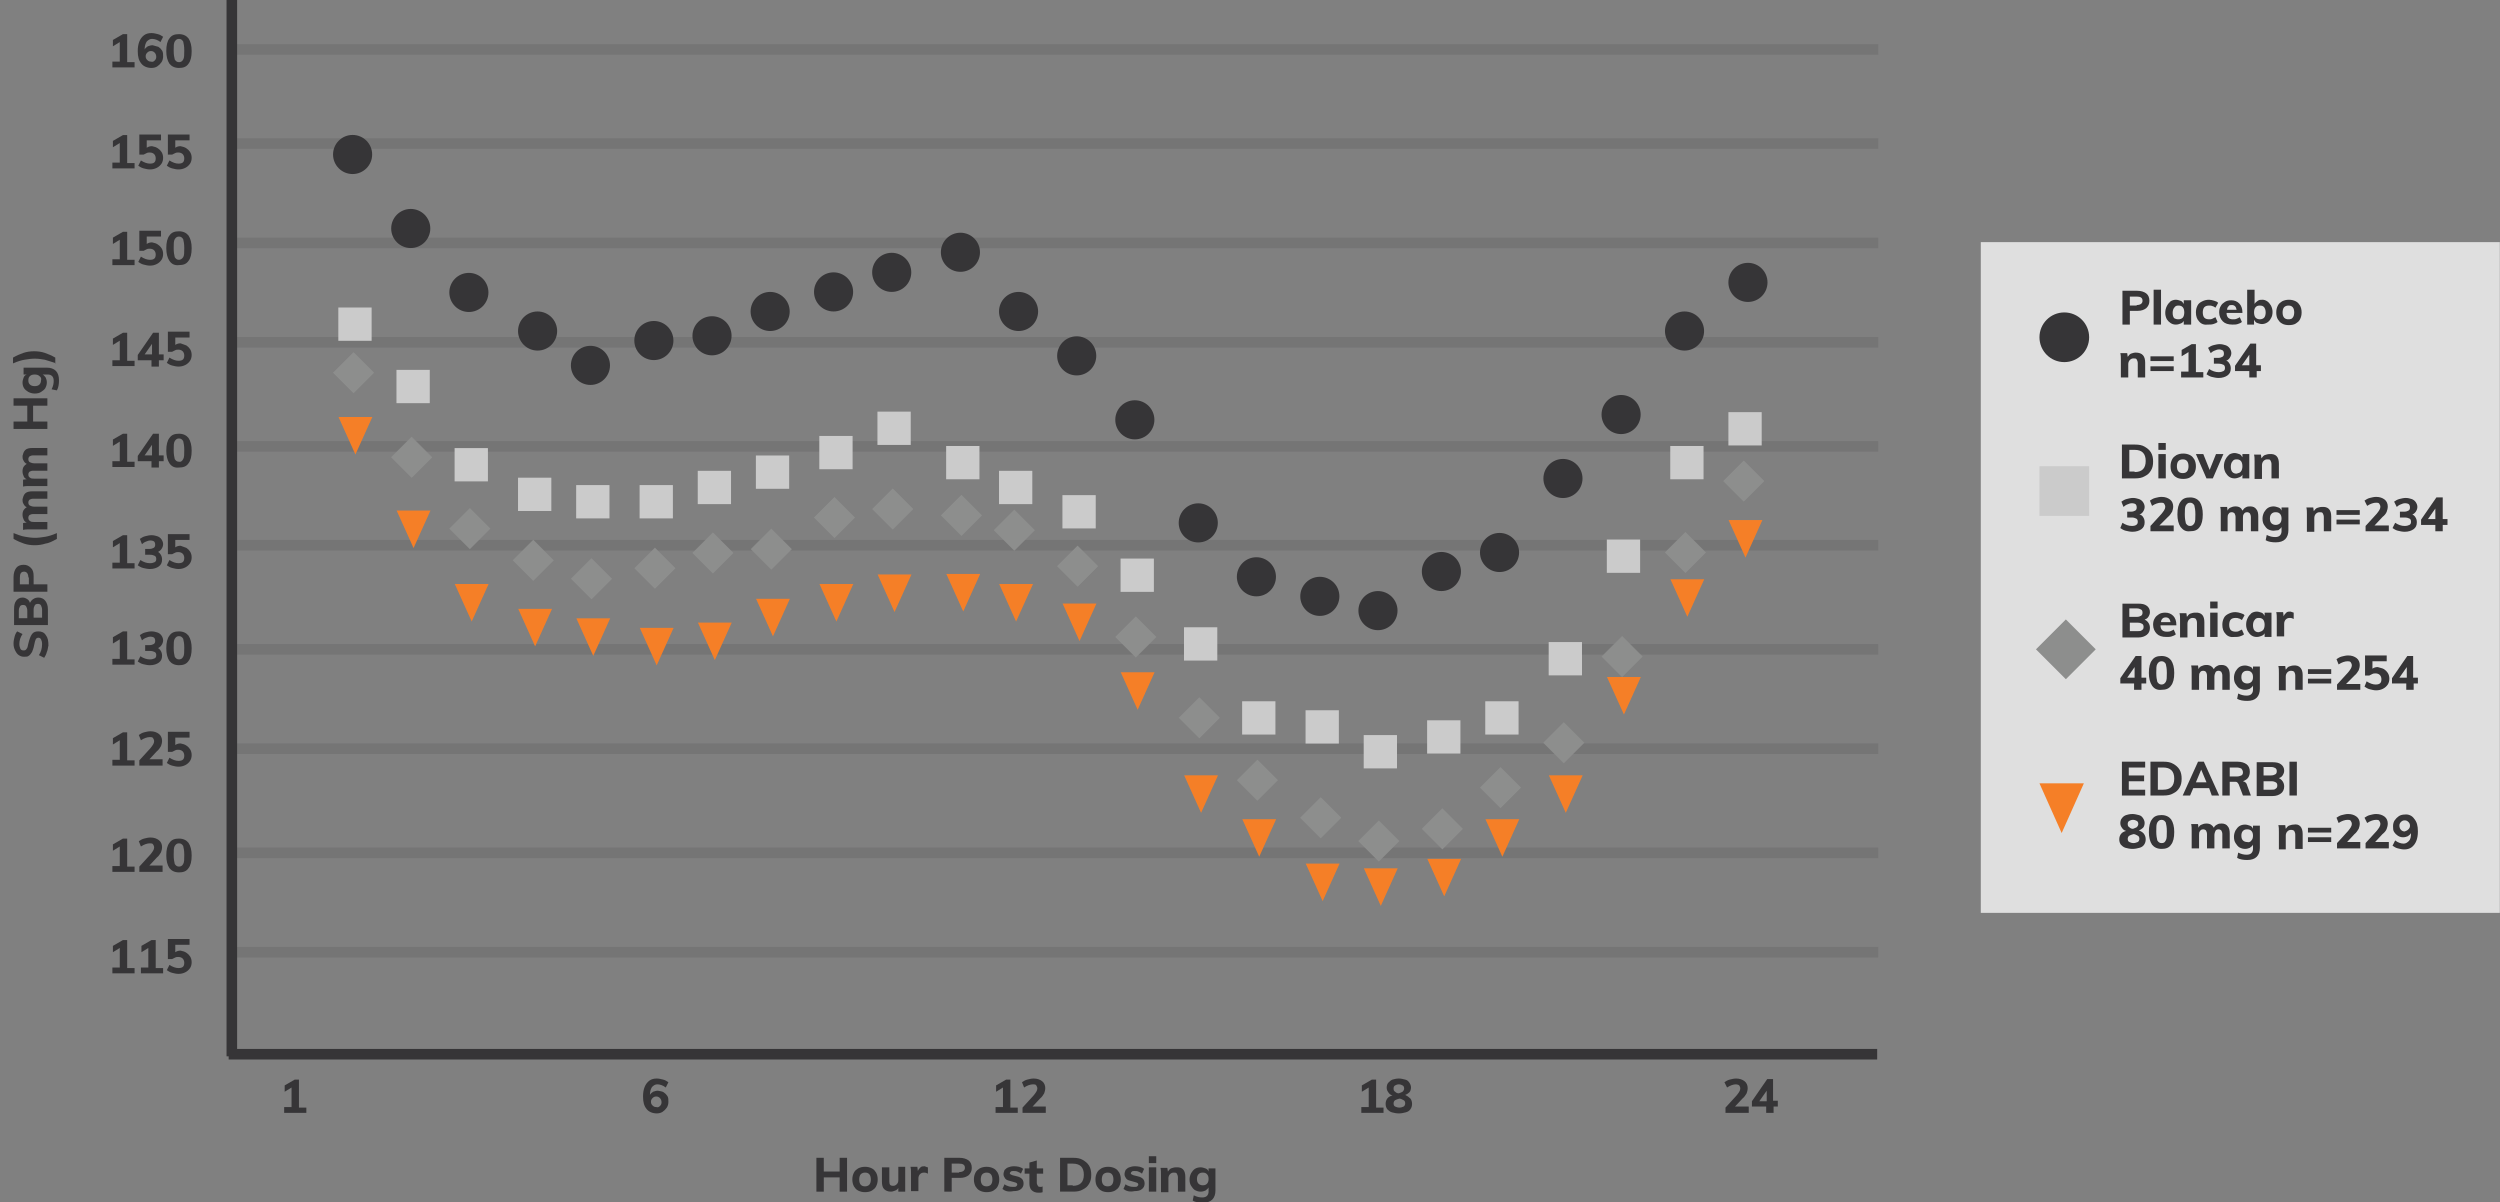 <?xml version="1.0" encoding="utf-8"?>
<!-- Generator: Adobe Illustrator 27.0.1, SVG Export Plug-In . SVG Version: 6.00 Build 0)  -->
<svg version="1.1" id="Layer_1" xmlns="http://www.w3.org/2000/svg" xmlns:xlink="http://www.w3.org/1999/xlink" x="0px" y="0px"
	 viewBox="0 0 473 227.5" style="enable-background:new 0 0 473 227.5;" xml:space="preserve">
<rect x="0" y="0" width="473" height="227.5" fill="#808080" stroke="none"/>
<style type="text/css">
	.st0{opacity:0.15;enable-background:new    ;}
	.st1{fill:#363537;}
	.st2{enable-background:new    ;}
	.st3{fill:#F57F27;}
	.st4{fill:#8D8E8D;}
	.st5{fill:#CBCBCB;}
	.st6{opacity:0.75;enable-background:new    ;}
	.st7{fill:#FFFFFF;}
</style>
<g transform="translate(-142.938 -156.942)">
	<g class="st0">
		<path class="st1" d="M498.2,242.4H186.8v-2h311.5V242.4z"/>
	</g>
	<g class="st0">
		<path class="st1" d="M498.2,203.9H186.8v-2h311.5V203.9z"/>
	</g>
	<g class="st0">
		<path class="st1" d="M498.2,167.3H186.8v-2h311.5V167.3z"/>
	</g>
	<g class="st0">
		<path class="st1" d="M498.2,280.8H186.8v-2h311.5V280.8z"/>
	</g>
	<g class="st0">
		<path class="st1" d="M498.2,319.3H186.8v-2h311.5V319.3z"/>
	</g>
	<g class="st0">
		<path class="st1" d="M498.2,338.1H186.8v-2h311.5V338.1z"/>
	</g>
	<g class="st0">
		<path class="st1" d="M498.2,299.6H186.8v-2h311.5V299.6z"/>
	</g>
	<g class="st0">
		<path class="st1" d="M498.2,261.1H186.8v-2h311.5V261.1z"/>
	</g>
	<g class="st0">
		<path class="st1" d="M498.2,222.7H186.8v-2h311.5V222.7z"/>
	</g>
	<g class="st0">
		<path class="st1" d="M498.2,185.1H186.8v-2h311.5V185.1z"/>
	</g>
	<g class="st2">
		<path class="st1" d="M168.4,168.6v1.1h-4.2v-1.1h1.4v-3.7l-1.3,0.8v-1.2l1.9-1.1h0.8v5.3H168.4z"/>
		<path class="st1" d="M172.9,165.8c0.3,0.2,0.5,0.4,0.7,0.7c0.2,0.3,0.2,0.7,0.2,1.1c0,0.4-0.1,0.8-0.3,1.1s-0.5,0.6-0.8,0.8
			c-0.3,0.2-0.7,0.3-1.1,0.3c-0.8,0-1.5-0.3-1.9-0.8c-0.5-0.6-0.7-1.3-0.7-2.4c0-0.7,0.1-1.3,0.3-1.8c0.2-0.5,0.5-0.9,0.9-1.2
			s0.9-0.4,1.4-0.4c0.4,0,0.8,0.1,1.2,0.2c0.4,0.1,0.7,0.3,1,0.5l-0.5,1c-0.5-0.4-1.1-0.6-1.6-0.6c-0.4,0-0.7,0.2-1,0.5
			c-0.2,0.3-0.4,0.8-0.4,1.5c0.1-0.2,0.3-0.4,0.6-0.6c0.3-0.1,0.6-0.2,0.9-0.2C172.2,165.6,172.6,165.7,172.9,165.8z M172.2,168.4
			c0.2-0.2,0.3-0.4,0.3-0.7c0-0.3-0.1-0.6-0.3-0.8c-0.2-0.2-0.4-0.3-0.7-0.3c-0.3,0-0.5,0.1-0.7,0.3c-0.2,0.2-0.3,0.4-0.3,0.7
			c0,0.3,0.1,0.5,0.3,0.7c0.2,0.2,0.4,0.3,0.7,0.3C171.8,168.7,172,168.6,172.2,168.4z"/>
		<path class="st1" d="M175,169c-0.4-0.6-0.6-1.4-0.6-2.4c0-1.1,0.2-1.9,0.6-2.4c0.4-0.6,1-0.8,1.8-0.8c0.8,0,1.4,0.3,1.8,0.8
			c0.4,0.6,0.6,1.4,0.6,2.4c0,1.1-0.2,1.9-0.6,2.4c-0.4,0.6-1,0.8-1.8,0.8C176,169.8,175.4,169.5,175,169z M177.6,168.2
			c0.2-0.3,0.2-0.9,0.2-1.7c0-0.8-0.1-1.3-0.2-1.7c-0.2-0.3-0.4-0.5-0.8-0.5c-0.4,0-0.6,0.2-0.8,0.5c-0.2,0.3-0.2,0.9-0.2,1.7
			c0,0.8,0.1,1.3,0.2,1.7c0.2,0.3,0.4,0.5,0.8,0.5C177.1,168.7,177.4,168.6,177.6,168.2z"/>
	</g>
	<g class="st2">
		<path class="st1" d="M168.4,187.7v1.1h-4.2v-1.1h1.4V184l-1.3,0.8v-1.2l1.9-1.1h0.8v5.3H168.4z"/>
		<path class="st1" d="M172.8,185c0.3,0.2,0.5,0.4,0.7,0.7c0.2,0.3,0.3,0.7,0.3,1.1c0,0.4-0.1,0.8-0.3,1.1s-0.5,0.6-0.9,0.8
			s-0.8,0.3-1.3,0.3c-0.4,0-0.8-0.1-1.2-0.2s-0.7-0.3-1-0.5l0.5-1c0.6,0.4,1.2,0.6,1.7,0.6c0.8,0,1.1-0.3,1.1-1
			c0-0.3-0.1-0.6-0.3-0.8c-0.2-0.2-0.5-0.3-0.8-0.3c-0.2,0-0.4,0-0.6,0.1c-0.2,0.1-0.4,0.2-0.6,0.3h-0.8v-3.8h4.1v1.1h-2.7v1.4
			c0.3-0.2,0.6-0.3,1-0.3C172.2,184.7,172.5,184.8,172.8,185z"/>
		<path class="st1" d="M178.2,185c0.3,0.2,0.5,0.4,0.7,0.7c0.2,0.3,0.3,0.7,0.3,1.1c0,0.4-0.1,0.8-0.3,1.1s-0.5,0.6-0.9,0.8
			s-0.8,0.3-1.3,0.3c-0.4,0-0.8-0.1-1.2-0.2s-0.7-0.3-1-0.5l0.5-1c0.6,0.4,1.2,0.6,1.7,0.6c0.8,0,1.1-0.3,1.1-1
			c0-0.3-0.1-0.6-0.3-0.8c-0.2-0.2-0.5-0.3-0.8-0.3c-0.2,0-0.4,0-0.6,0.1c-0.2,0.1-0.4,0.2-0.6,0.3h-0.8v-3.8h4.1v1.1h-2.7v1.4
			c0.3-0.2,0.6-0.3,1-0.3C177.6,184.7,177.9,184.8,178.2,185z"/>
	</g>
	<g class="st2">
		<path class="st1" d="M168.4,206v1.1h-4.2V206h1.4v-3.7l-1.3,0.8v-1.2l1.9-1.1h0.8v5.3H168.4z"/>
		<path class="st1" d="M172.8,203.2c0.3,0.2,0.5,0.4,0.7,0.7c0.2,0.3,0.3,0.7,0.3,1.1c0,0.4-0.1,0.8-0.3,1.1s-0.5,0.6-0.9,0.8
			s-0.8,0.3-1.3,0.3c-0.4,0-0.8-0.1-1.2-0.2s-0.7-0.3-1-0.5l0.5-1c0.6,0.4,1.2,0.6,1.7,0.6c0.8,0,1.1-0.3,1.1-1
			c0-0.3-0.1-0.6-0.3-0.8c-0.2-0.2-0.5-0.3-0.8-0.3c-0.2,0-0.4,0-0.6,0.1c-0.2,0.1-0.4,0.2-0.6,0.3h-0.8v-3.8h4.1v1.1h-2.7v1.4
			c0.3-0.2,0.6-0.3,1-0.3C172.2,202.9,172.5,203,172.8,203.2z"/>
		<path class="st1" d="M175,206.3c-0.4-0.6-0.6-1.4-0.6-2.4c0-1.1,0.2-1.9,0.6-2.4c0.4-0.6,1-0.8,1.8-0.8c0.8,0,1.4,0.3,1.8,0.8
			c0.4,0.6,0.6,1.4,0.6,2.4c0,1.1-0.2,1.9-0.6,2.4c-0.4,0.6-1,0.8-1.8,0.8C176,207.2,175.4,206.9,175,206.3z M177.6,205.6
			c0.2-0.3,0.2-0.9,0.2-1.7c0-0.8-0.1-1.3-0.2-1.7c-0.2-0.3-0.4-0.5-0.8-0.5c-0.4,0-0.6,0.2-0.8,0.5c-0.2,0.3-0.2,0.9-0.2,1.7
			c0,0.8,0.1,1.3,0.2,1.7c0.2,0.3,0.4,0.5,0.8,0.5C177.1,206.1,177.4,205.9,177.6,205.6z"/>
	</g>
	<g class="st2">
		<path class="st1" d="M168.4,225.1v1.1h-4.2v-1.1h1.4v-3.7l-1.3,0.8v-1.2l1.9-1.1h0.8v5.3H168.4z"/>
		<path class="st1" d="M173.9,225.1h-0.9v1.2h-1.4v-1.2H169v-1l2.9-4.2h1.1v4.1h0.9V225.1z M171.7,224v-2l-1.4,2H171.7z"/>
		<path class="st1" d="M178.2,222.3c0.3,0.2,0.5,0.4,0.7,0.7c0.2,0.3,0.3,0.7,0.3,1.1c0,0.4-0.1,0.8-0.3,1.1s-0.5,0.6-0.9,0.8
			s-0.8,0.3-1.3,0.3c-0.4,0-0.8-0.1-1.2-0.2s-0.7-0.3-1-0.5l0.5-1c0.6,0.4,1.2,0.6,1.7,0.6c0.8,0,1.1-0.3,1.1-1
			c0-0.3-0.1-0.6-0.3-0.8c-0.2-0.2-0.5-0.3-0.8-0.3c-0.2,0-0.4,0-0.6,0.1c-0.2,0.1-0.4,0.2-0.6,0.3h-0.8v-3.8h4.1v1.1h-2.7v1.4
			c0.3-0.2,0.6-0.3,1-0.3C177.6,222.1,177.9,222.2,178.2,222.3z"/>
	</g>
	<g class="st2">
		<path class="st1" d="M168.4,244.2v1.1h-4.2v-1.1h1.4v-3.7l-1.3,0.8v-1.2l1.9-1.1h0.8v5.3H168.4z"/>
		<path class="st1" d="M173.9,244.2h-0.9v1.2h-1.4v-1.2H169v-1l2.9-4.2h1.1v4.1h0.9V244.2z M171.7,243.1v-2l-1.4,2H171.7z"/>
		<path class="st1" d="M175,244.6c-0.4-0.6-0.6-1.4-0.6-2.4c0-1.1,0.2-1.9,0.6-2.4c0.4-0.6,1-0.8,1.8-0.8c0.8,0,1.4,0.3,1.8,0.8
			c0.4,0.6,0.6,1.4,0.6,2.4c0,1.1-0.2,1.9-0.6,2.4c-0.4,0.6-1,0.8-1.8,0.8C176,245.5,175.4,245.2,175,244.6z M177.6,243.8
			c0.2-0.3,0.2-0.9,0.2-1.7c0-0.8-0.1-1.3-0.2-1.7c-0.2-0.3-0.4-0.5-0.8-0.5c-0.4,0-0.6,0.2-0.8,0.5c-0.2,0.3-0.2,0.9-0.2,1.7
			c0,0.8,0.1,1.3,0.2,1.7c0.2,0.3,0.4,0.5,0.8,0.5C177.1,244.4,177.4,244.2,177.6,243.8z"/>
	</g>
	<g class="st2">
		<path class="st1" d="M168.4,263.4v1.1h-4.2v-1.1h1.4v-3.7l-1.3,0.8v-1.2l1.9-1.1h0.8v5.3H168.4z"/>
		<path class="st1" d="M173.3,261.8c0.2,0.3,0.3,0.6,0.3,1c0,0.6-0.2,1-0.6,1.3c-0.4,0.3-1,0.5-1.7,0.5c-0.4,0-0.9-0.1-1.3-0.2
			c-0.4-0.1-0.7-0.3-1-0.5l0.5-1c0.6,0.4,1.2,0.6,1.8,0.6c0.4,0,0.7-0.1,0.9-0.2c0.2-0.1,0.3-0.3,0.3-0.6c0-0.3-0.1-0.5-0.3-0.6
			c-0.2-0.1-0.5-0.2-0.9-0.2h-0.9v-1.1h0.8c0.4,0,0.6-0.1,0.8-0.2c0.2-0.1,0.3-0.3,0.3-0.6c0-0.3-0.1-0.5-0.2-0.6s-0.4-0.2-0.7-0.2
			c-0.3,0-0.6,0.1-0.8,0.2c-0.3,0.1-0.6,0.3-0.8,0.5l-0.4-1c0.3-0.2,0.6-0.4,1-0.5c0.4-0.1,0.8-0.2,1.2-0.2c0.4,0,0.8,0.1,1.1,0.2
			c0.3,0.1,0.6,0.3,0.8,0.6c0.2,0.3,0.3,0.6,0.3,0.9c0,0.3-0.1,0.6-0.3,0.9c-0.2,0.3-0.4,0.4-0.7,0.6
			C172.8,261.3,173.1,261.5,173.3,261.8z"/>
		<path class="st1" d="M178.2,260.6c0.3,0.2,0.5,0.4,0.7,0.7c0.2,0.3,0.3,0.7,0.3,1.1c0,0.4-0.1,0.8-0.3,1.1s-0.5,0.6-0.9,0.8
			s-0.8,0.3-1.3,0.3c-0.4,0-0.8-0.1-1.2-0.2s-0.7-0.3-1-0.5l0.5-1c0.6,0.4,1.2,0.6,1.7,0.6c0.8,0,1.1-0.3,1.1-1
			c0-0.3-0.1-0.6-0.3-0.8c-0.2-0.2-0.5-0.3-0.8-0.3c-0.2,0-0.4,0-0.6,0.1c-0.2,0.1-0.4,0.2-0.6,0.3h-0.8v-3.8h4.1v1.1h-2.7v1.4
			c0.3-0.2,0.6-0.3,1-0.3C177.6,260.4,177.9,260.5,178.2,260.6z"/>
	</g>
	<g class="st2">
		<path class="st1" d="M168.4,281.6v1.1h-4.2v-1.1h1.4v-3.7l-1.3,0.8v-1.2l1.9-1.1h0.8v5.3H168.4z"/>
		<path class="st1" d="M173.3,280c0.2,0.3,0.3,0.6,0.3,1c0,0.6-0.2,1-0.6,1.3c-0.4,0.3-1,0.5-1.7,0.5c-0.4,0-0.9-0.1-1.3-0.2
			c-0.4-0.1-0.7-0.3-1-0.5l0.5-1c0.6,0.4,1.2,0.6,1.8,0.6c0.4,0,0.7-0.1,0.9-0.2c0.2-0.1,0.3-0.3,0.3-0.6c0-0.3-0.1-0.5-0.3-0.6
			c-0.2-0.1-0.5-0.2-0.9-0.2h-0.9v-1.1h0.8c0.4,0,0.6-0.1,0.8-0.2c0.2-0.1,0.3-0.3,0.3-0.6c0-0.3-0.1-0.5-0.2-0.6s-0.4-0.2-0.7-0.2
			c-0.3,0-0.6,0.1-0.8,0.2c-0.3,0.1-0.6,0.3-0.8,0.5l-0.4-1c0.3-0.2,0.6-0.4,1-0.5c0.4-0.1,0.8-0.2,1.2-0.2c0.4,0,0.8,0.1,1.1,0.2
			c0.3,0.1,0.6,0.3,0.8,0.6c0.2,0.3,0.3,0.6,0.3,0.9c0,0.3-0.1,0.6-0.3,0.9c-0.2,0.3-0.4,0.4-0.7,0.6
			C172.8,279.5,173.1,279.7,173.3,280z"/>
		<path class="st1" d="M175,282c-0.4-0.6-0.6-1.4-0.6-2.4c0-1.1,0.2-1.9,0.6-2.4c0.4-0.6,1-0.8,1.8-0.8c0.8,0,1.4,0.3,1.8,0.8
			c0.4,0.6,0.6,1.4,0.6,2.4c0,1.1-0.2,1.9-0.6,2.4c-0.4,0.6-1,0.8-1.8,0.8C176,282.8,175.4,282.5,175,282z M177.6,281.2
			c0.2-0.3,0.2-0.9,0.2-1.7c0-0.8-0.1-1.3-0.2-1.7c-0.2-0.3-0.4-0.5-0.8-0.5c-0.4,0-0.6,0.2-0.8,0.5c-0.2,0.3-0.2,0.9-0.2,1.7
			c0,0.8,0.1,1.3,0.2,1.7c0.2,0.3,0.4,0.5,0.8,0.5C177.1,281.7,177.4,281.6,177.6,281.2z"/>
	</g>
	<g class="st2">
		<path class="st1" d="M168.4,300.7v1.1h-4.2v-1.1h1.4V297l-1.3,0.8v-1.2l1.9-1.1h0.8v5.3H168.4z"/>
		<path class="st1" d="M173.7,300.7v1.1h-4.4v-1l2.1-2.3c0.4-0.5,0.7-0.9,0.7-1.3c0-0.3-0.1-0.4-0.2-0.6s-0.4-0.2-0.6-0.2
			c-0.5,0-1.1,0.2-1.7,0.6l-0.4-1c0.3-0.2,0.6-0.4,1-0.5c0.4-0.1,0.8-0.2,1.2-0.2c0.7,0,1.2,0.2,1.6,0.5c0.4,0.3,0.6,0.8,0.6,1.3
			c0,0.4-0.1,0.7-0.2,1c-0.2,0.3-0.4,0.7-0.8,1l-1.4,1.5H173.7z"/>
		<path class="st1" d="M178.2,298c0.3,0.2,0.5,0.4,0.7,0.7c0.2,0.3,0.3,0.7,0.3,1.1c0,0.4-0.1,0.8-0.3,1.1s-0.5,0.6-0.9,0.8
			s-0.8,0.3-1.3,0.3c-0.4,0-0.8-0.1-1.2-0.2s-0.7-0.3-1-0.5l0.5-1c0.6,0.4,1.2,0.6,1.7,0.6c0.8,0,1.1-0.3,1.1-1
			c0-0.3-0.1-0.6-0.3-0.8c-0.2-0.2-0.5-0.3-0.8-0.3c-0.2,0-0.4,0-0.6,0.1c-0.2,0.1-0.4,0.2-0.6,0.3h-0.8v-3.8h4.1v1.1h-2.7v1.4
			c0.3-0.2,0.6-0.3,1-0.3C177.6,297.7,177.9,297.8,178.2,298z"/>
	</g>
	<g class="st2">
		<path class="st1" d="M168.4,320.8v1.1h-4.2v-1.1h1.4v-3.7l-1.3,0.8v-1.2l1.9-1.1h0.8v5.3H168.4z"/>
		<path class="st1" d="M173.7,320.8v1.1h-4.4v-1l2.1-2.3c0.4-0.5,0.7-0.9,0.7-1.3c0-0.3-0.1-0.4-0.2-0.6s-0.4-0.2-0.6-0.2
			c-0.5,0-1.1,0.2-1.7,0.6l-0.4-1c0.3-0.2,0.6-0.4,1-0.5c0.4-0.1,0.8-0.2,1.2-0.2c0.7,0,1.2,0.2,1.6,0.5c0.4,0.3,0.6,0.8,0.6,1.3
			c0,0.4-0.1,0.7-0.2,1c-0.2,0.3-0.4,0.7-0.8,1l-1.4,1.5H173.7z"/>
		<path class="st1" d="M175,321.2c-0.4-0.6-0.6-1.4-0.6-2.4c0-1.1,0.2-1.9,0.6-2.4c0.4-0.6,1-0.8,1.8-0.8c0.8,0,1.4,0.3,1.8,0.8
			c0.4,0.6,0.6,1.4,0.6,2.4c0,1.1-0.2,1.9-0.6,2.4c-0.4,0.6-1,0.8-1.8,0.8C176,322,175.4,321.7,175,321.2z M177.6,320.4
			c0.2-0.3,0.2-0.9,0.2-1.7c0-0.8-0.1-1.3-0.2-1.7c-0.2-0.3-0.4-0.5-0.8-0.5c-0.4,0-0.6,0.2-0.8,0.5c-0.2,0.3-0.2,0.9-0.2,1.7
			c0,0.8,0.1,1.3,0.2,1.7c0.2,0.3,0.4,0.5,0.8,0.5C177.1,320.9,177.4,320.8,177.6,320.4z"/>
	</g>
	<g class="st2">
		<path class="st1" d="M168.4,340v1.1h-4.2V340h1.4v-3.7l-1.3,0.8v-1.2l1.9-1.1h0.8v5.3H168.4z"/>
		<path class="st1" d="M173.8,340v1.1h-4.2V340h1.4v-3.7l-1.3,0.8v-1.2l1.9-1.1h0.8v5.3H173.8z"/>
		<path class="st1" d="M178.2,337.2c0.3,0.2,0.5,0.4,0.7,0.7c0.2,0.3,0.3,0.7,0.3,1.1c0,0.4-0.1,0.8-0.3,1.1
			c-0.2,0.3-0.5,0.6-0.9,0.8c-0.4,0.2-0.8,0.3-1.3,0.3c-0.4,0-0.8-0.1-1.2-0.2c-0.4-0.1-0.7-0.3-1-0.5l0.5-1
			c0.6,0.4,1.2,0.6,1.7,0.6c0.8,0,1.1-0.3,1.1-1c0-0.3-0.1-0.6-0.3-0.8c-0.2-0.2-0.5-0.3-0.8-0.3c-0.2,0-0.4,0-0.6,0.1
			s-0.4,0.2-0.6,0.3h-0.8v-3.8h4.1v1.1h-2.7v1.4c0.3-0.2,0.6-0.3,1-0.3C177.6,336.9,177.9,337,178.2,337.2z"/>
	</g>
	<g class="st2">
		<path class="st1" d="M200.9,366.4v1.1h-4.2v-1.1h1.4v-3.7l-1.3,0.8v-1.2l1.9-1.1h0.8v5.3H200.9z"/>
	</g>
	<g class="st2">
		<path class="st1" d="M268.5,363.6c0.3,0.2,0.5,0.4,0.7,0.7c0.2,0.3,0.2,0.7,0.2,1.1c0,0.4-0.1,0.8-0.3,1.1s-0.5,0.6-0.8,0.8
			c-0.3,0.2-0.7,0.3-1.1,0.3c-0.8,0-1.5-0.3-1.9-0.8c-0.5-0.6-0.7-1.3-0.7-2.4c0-0.7,0.1-1.3,0.3-1.8c0.2-0.5,0.5-0.9,0.9-1.2
			s0.9-0.4,1.4-0.4c0.4,0,0.8,0.1,1.2,0.2c0.4,0.1,0.7,0.3,1,0.5l-0.5,1c-0.5-0.4-1.1-0.6-1.6-0.6c-0.4,0-0.7,0.2-1,0.5
			c-0.2,0.3-0.4,0.8-0.4,1.5c0.1-0.2,0.3-0.4,0.6-0.6c0.3-0.1,0.6-0.2,0.9-0.2C267.8,363.4,268.2,363.4,268.5,363.6z M267.8,366.2
			c0.2-0.2,0.3-0.4,0.3-0.7c0-0.3-0.1-0.6-0.3-0.8c-0.2-0.2-0.4-0.3-0.7-0.3c-0.3,0-0.5,0.1-0.7,0.3c-0.2,0.2-0.3,0.4-0.3,0.7
			c0,0.3,0.1,0.5,0.3,0.7c0.2,0.2,0.4,0.3,0.7,0.3C267.4,366.5,267.6,366.4,267.8,366.2z"/>
	</g>
	<g class="st2">
		<path class="st1" d="M335.5,366.4v1.1h-4.2v-1.1h1.4v-3.7l-1.3,0.8v-1.2l1.9-1.1h0.8v5.3H335.5z"/>
		<path class="st1" d="M340.8,366.4v1.1h-4.4v-1l2.1-2.3c0.4-0.5,0.7-0.9,0.7-1.3c0-0.3-0.1-0.4-0.2-0.6s-0.4-0.2-0.6-0.2
			c-0.5,0-1.1,0.2-1.7,0.6l-0.4-1c0.3-0.2,0.6-0.4,1-0.5c0.4-0.1,0.8-0.2,1.2-0.2c0.7,0,1.2,0.2,1.6,0.5c0.4,0.3,0.6,0.8,0.6,1.3
			c0,0.4-0.1,0.7-0.2,1c-0.2,0.3-0.4,0.7-0.8,1l-1.4,1.5H340.8z"/>
	</g>
	<g class="st2">
		<path class="st1" d="M404.7,366.4v1.1h-4.2v-1.1h1.4v-3.7l-1.3,0.8v-1.2l1.9-1.1h0.8v5.3H404.7z"/>
		<path class="st1" d="M409.8,364.8c0.2,0.3,0.3,0.6,0.3,1c0,0.4-0.1,0.7-0.3,1c-0.2,0.3-0.5,0.5-0.9,0.6s-0.8,0.2-1.3,0.2
			s-0.9-0.1-1.3-0.2s-0.7-0.4-0.9-0.6c-0.2-0.3-0.3-0.6-0.3-1c0-0.4,0.1-0.7,0.3-1c0.2-0.3,0.6-0.5,1-0.6c-0.4-0.1-0.6-0.3-0.8-0.6
			s-0.3-0.5-0.3-0.9c0-0.3,0.1-0.7,0.3-0.9s0.5-0.5,0.8-0.6c0.4-0.1,0.7-0.2,1.2-0.2c0.4,0,0.8,0.1,1.2,0.2s0.6,0.3,0.8,0.6
			s0.3,0.6,0.3,0.9s-0.1,0.7-0.3,0.9s-0.5,0.4-0.8,0.5C409.2,364.3,409.5,364.5,409.8,364.8z M408.5,366.3c0.2-0.1,0.3-0.4,0.3-0.6
			c0-0.3-0.1-0.5-0.3-0.6s-0.5-0.3-0.8-0.3c-0.4,0.1-0.6,0.2-0.8,0.3s-0.3,0.4-0.3,0.6c0,0.3,0.1,0.5,0.3,0.6
			c0.2,0.1,0.5,0.2,0.8,0.2C408,366.5,408.3,366.4,408.5,366.3z M406.9,362.3c-0.2,0.1-0.3,0.3-0.3,0.6c0,0.3,0.1,0.5,0.3,0.6
			c0.2,0.2,0.4,0.3,0.7,0.3c0.3-0.1,0.5-0.2,0.7-0.3c0.2-0.2,0.3-0.4,0.3-0.6c0-0.3-0.1-0.5-0.3-0.6c-0.2-0.1-0.4-0.2-0.7-0.2
			S407.1,362.2,406.9,362.3z"/>
	</g>
	<g class="st2">
		<path class="st1" d="M473.8,366.4v1.1h-4.4v-1l2.1-2.3c0.4-0.5,0.7-0.9,0.7-1.3c0-0.3-0.1-0.4-0.2-0.6c-0.1-0.1-0.4-0.2-0.6-0.2
			c-0.5,0-1.1,0.2-1.7,0.6l-0.5-1c0.3-0.2,0.6-0.4,1-0.5c0.4-0.1,0.8-0.2,1.2-0.2c0.7,0,1.2,0.2,1.6,0.5c0.4,0.3,0.6,0.8,0.6,1.3
			c0,0.4-0.1,0.7-0.2,1c-0.2,0.3-0.4,0.7-0.8,1l-1.4,1.5H473.8z"/>
		<path class="st1" d="M479.4,366.3h-0.9v1.2h-1.4v-1.2h-2.7v-1l2.9-4.2h1.1v4.1h0.9V366.3z M477.2,365.3v-2l-1.4,2H477.2z"/>
	</g>
	<g class="st2">
		<path class="st1" d="M303.2,376v6.4h-1.4v-2.7h-3v2.7h-1.4V376h1.4v2.6h3V376H303.2z"/>
		<path class="st1" d="M305.3,382.2c-0.4-0.2-0.6-0.5-0.8-0.8c-0.2-0.4-0.3-0.8-0.3-1.3c0-0.5,0.1-0.9,0.3-1.3
			c0.2-0.4,0.5-0.6,0.8-0.8c0.4-0.2,0.8-0.3,1.3-0.3c0.5,0,0.9,0.1,1.3,0.3c0.4,0.2,0.6,0.5,0.8,0.8c0.2,0.4,0.3,0.8,0.3,1.3
			c0,0.5-0.1,0.9-0.3,1.3c-0.2,0.4-0.5,0.6-0.8,0.8s-0.8,0.3-1.3,0.3C306.1,382.5,305.7,382.4,305.3,382.2z M307.4,381.1
			c0.2-0.2,0.3-0.6,0.3-1c0-0.4-0.1-0.8-0.3-1c-0.2-0.2-0.4-0.3-0.8-0.3c-0.3,0-0.6,0.1-0.8,0.3c-0.2,0.2-0.3,0.6-0.3,1
			c0,0.9,0.4,1.3,1.1,1.3C306.9,381.4,307.2,381.3,307.4,381.1z"/>
		<path class="st1" d="M314.2,377.8v4.6h-1.3v-0.7c-0.1,0.2-0.3,0.4-0.6,0.5s-0.5,0.2-0.8,0.2c-0.6,0-1-0.2-1.3-0.5
			c-0.3-0.3-0.4-0.8-0.4-1.4v-2.7h1.4v2.7c0,0.6,0.2,0.8,0.7,0.8c0.3,0,0.5-0.1,0.7-0.3c0.2-0.2,0.3-0.4,0.3-0.8v-2.5H314.2z"/>
		<path class="st1" d="M318.5,377.8l0,1.2c-0.2-0.1-0.4-0.2-0.7-0.2c-0.4,0-0.6,0.1-0.8,0.3c-0.2,0.2-0.3,0.5-0.3,0.8v2.4h-1.4v-3.3
			c0-0.5,0-0.9-0.1-1.3h1.3l0.1,0.8c0.1-0.3,0.3-0.5,0.5-0.7c0.2-0.2,0.5-0.2,0.8-0.2C318.2,377.7,318.3,377.8,318.5,377.8z"/>
		<path class="st1" d="M321.6,376h2.9c0.7,0,1.3,0.2,1.7,0.5c0.4,0.3,0.6,0.8,0.6,1.4c0,0.6-0.2,1-0.6,1.4c-0.4,0.3-0.9,0.5-1.6,0.5
			H323v2.6h-1.4V376z M324.4,378.7c0.7,0,1.1-0.3,1.1-0.8c0-0.6-0.4-0.8-1.1-0.8H323v1.7H324.4z"/>
		<path class="st1" d="M328.3,382.2c-0.4-0.2-0.6-0.5-0.8-0.8c-0.2-0.4-0.3-0.8-0.3-1.3c0-0.5,0.1-0.9,0.3-1.3
			c0.2-0.4,0.5-0.6,0.8-0.8c0.4-0.2,0.8-0.3,1.3-0.3c0.5,0,0.9,0.1,1.3,0.3c0.4,0.2,0.6,0.5,0.8,0.8c0.2,0.4,0.3,0.8,0.3,1.3
			c0,0.5-0.1,0.9-0.3,1.3c-0.2,0.4-0.5,0.6-0.8,0.8s-0.8,0.3-1.3,0.3C329.1,382.5,328.7,382.4,328.3,382.2z M330.4,381.1
			c0.2-0.2,0.3-0.6,0.3-1c0-0.4-0.1-0.8-0.3-1c-0.2-0.2-0.4-0.3-0.8-0.3c-0.3,0-0.6,0.1-0.8,0.3c-0.2,0.2-0.3,0.6-0.3,1
			c0,0.9,0.4,1.3,1.1,1.3C329.9,381.4,330.2,381.3,330.4,381.1z"/>
		<path class="st1" d="M332.6,381.9l0.4-0.9c0.2,0.2,0.5,0.3,0.8,0.4s0.6,0.1,0.9,0.1c0.2,0,0.4,0,0.5-0.1s0.2-0.2,0.2-0.3
			c0-0.1,0-0.2-0.1-0.3s-0.2-0.1-0.5-0.2l-0.7-0.2c-0.4-0.1-0.8-0.2-1-0.5s-0.3-0.5-0.3-0.8c0-0.3,0.1-0.5,0.2-0.8
			c0.2-0.2,0.4-0.4,0.7-0.5s0.6-0.2,1-0.2c0.3,0,0.6,0,1,0.1c0.3,0.1,0.6,0.2,0.8,0.4l-0.4,0.9c-0.2-0.2-0.5-0.3-0.7-0.4
			s-0.5-0.1-0.7-0.1c-0.2,0-0.4,0-0.5,0.1s-0.2,0.2-0.2,0.3c0,0.1,0,0.2,0.1,0.2c0.1,0.1,0.2,0.1,0.4,0.2l0.8,0.2
			c0.5,0.1,0.8,0.3,1,0.5s0.3,0.5,0.3,0.9c0,0.4-0.2,0.8-0.5,1c-0.3,0.3-0.8,0.4-1.4,0.4C333.7,382.5,333.1,382.3,332.6,381.9z"/>
		<path class="st1" d="M339.1,378.9v1.8c0,0.3,0.1,0.4,0.2,0.6s0.3,0.2,0.5,0.2c0.1,0,0.3,0,0.4-0.1v1.1c-0.2,0.1-0.5,0.1-0.8,0.1
			c-0.6,0-1-0.2-1.3-0.5c-0.3-0.3-0.4-0.8-0.4-1.3v-1.8h-0.9v-1h0.9v-1.1l1.4-0.4v1.5h1.2v1H339.1z"/>
		<path class="st1" d="M343.5,376h2.5c0.7,0,1.3,0.1,1.8,0.4s0.9,0.6,1.2,1.1c0.3,0.5,0.4,1.1,0.4,1.7c0,0.7-0.1,1.2-0.4,1.7
			c-0.3,0.5-0.6,0.8-1.2,1.1c-0.5,0.3-1.1,0.4-1.8,0.4h-2.5V376z M345.9,381.3c1.4,0,2.1-0.7,2.1-2.1c0-1.4-0.7-2.1-2.1-2.1h-1v4.1
			H345.9z"/>
		<path class="st1" d="M351.3,382.2c-0.4-0.2-0.6-0.5-0.8-0.8s-0.3-0.8-0.3-1.3c0-0.5,0.1-0.9,0.3-1.3c0.2-0.4,0.5-0.6,0.8-0.8
			c0.4-0.2,0.8-0.3,1.3-0.3c0.5,0,0.9,0.1,1.3,0.3c0.4,0.2,0.6,0.5,0.8,0.8c0.2,0.4,0.3,0.8,0.3,1.3c0,0.5-0.1,0.9-0.3,1.3
			s-0.5,0.6-0.8,0.8c-0.4,0.2-0.8,0.3-1.3,0.3C352.1,382.5,351.6,382.4,351.3,382.2z M353.3,381.1c0.2-0.2,0.3-0.6,0.3-1
			c0-0.4-0.1-0.8-0.3-1c-0.2-0.2-0.4-0.3-0.8-0.3c-0.3,0-0.6,0.1-0.8,0.3c-0.2,0.2-0.3,0.6-0.3,1c0,0.9,0.4,1.3,1.1,1.3
			C352.9,381.4,353.1,381.3,353.3,381.1z"/>
		<path class="st1" d="M355.5,381.9l0.4-0.9c0.2,0.2,0.5,0.3,0.8,0.4s0.6,0.1,0.9,0.1c0.2,0,0.4,0,0.5-0.1s0.2-0.2,0.2-0.3
			c0-0.1,0-0.2-0.1-0.3s-0.2-0.1-0.5-0.2l-0.7-0.2c-0.4-0.1-0.8-0.2-1-0.5s-0.3-0.5-0.3-0.8c0-0.3,0.1-0.5,0.2-0.8
			c0.2-0.2,0.4-0.4,0.7-0.5s0.6-0.2,1-0.2c0.3,0,0.6,0,1,0.1c0.3,0.1,0.6,0.2,0.8,0.4l-0.4,0.9c-0.2-0.2-0.5-0.3-0.7-0.4
			s-0.5-0.1-0.7-0.1c-0.2,0-0.4,0-0.5,0.1s-0.2,0.2-0.2,0.3c0,0.1,0,0.2,0.1,0.2c0.1,0.1,0.2,0.1,0.4,0.2l0.8,0.2
			c0.5,0.1,0.8,0.3,1,0.5s0.3,0.5,0.3,0.9c0,0.4-0.2,0.8-0.5,1c-0.3,0.3-0.8,0.4-1.4,0.4C356.7,382.5,356,382.3,355.5,381.9z"/>
		<path class="st1" d="M361.7,375.7v1.3h-1.4v-1.3H361.7z M360.3,377.8h1.4v4.6h-1.4V377.8z"/>
		<path class="st1" d="M367.2,379.6v2.8h-1.4v-2.7c0-0.3-0.1-0.5-0.2-0.7s-0.3-0.2-0.6-0.2c-0.3,0-0.5,0.1-0.7,0.3
			c-0.2,0.2-0.3,0.5-0.3,0.8v2.6h-1.4v-3.3c0-0.5,0-0.9-0.1-1.3h1.3l0.1,0.7c0.2-0.3,0.4-0.5,0.6-0.6c0.3-0.1,0.6-0.2,0.9-0.2
			C366.7,377.7,367.2,378.4,367.2,379.6z"/>
		<path class="st1" d="M372.9,377.8v4.4c0,0.7-0.2,1.3-0.6,1.7c-0.4,0.4-1,0.6-1.8,0.6c-0.7,0-1.4-0.1-1.9-0.4l0.2-1
			c0.6,0.3,1.1,0.4,1.6,0.4c0.4,0,0.7-0.1,0.9-0.3c0.2-0.2,0.3-0.5,0.3-0.8v-0.8c-0.1,0.2-0.3,0.4-0.6,0.6c-0.3,0.1-0.5,0.2-0.9,0.2
			c-0.4,0-0.7-0.1-1.1-0.3c-0.3-0.2-0.5-0.5-0.7-0.8c-0.2-0.3-0.3-0.7-0.3-1.2c0-0.4,0.1-0.8,0.3-1.2c0.2-0.3,0.4-0.6,0.7-0.8
			s0.7-0.3,1.1-0.3c0.3,0,0.6,0.1,0.9,0.2c0.3,0.1,0.5,0.3,0.6,0.6v-0.6H372.9z M371.3,380.9c0.2-0.2,0.3-0.5,0.3-0.9
			c0-0.4-0.1-0.7-0.3-0.9c-0.2-0.2-0.4-0.3-0.8-0.3s-0.6,0.1-0.8,0.3c-0.2,0.2-0.3,0.5-0.3,0.9c0,0.4,0.1,0.7,0.3,0.9
			c0.2,0.2,0.5,0.3,0.8,0.3C370.9,381.2,371.1,381.1,371.3,380.9z"/>
	</g>
	<g class="st2">
		<path class="st1" d="M151.8,280.3c-0.1,0.4-0.3,0.8-0.5,1.1l-1-0.5c0.4-0.6,0.6-1.3,0.6-2.1c0-0.4-0.1-0.7-0.2-0.9
			c-0.1-0.2-0.3-0.3-0.5-0.3c-0.2,0-0.4,0.1-0.5,0.3s-0.2,0.6-0.3,1.1c-0.1,0.6-0.3,1-0.4,1.3c-0.2,0.3-0.4,0.6-0.6,0.7
			c-0.2,0.2-0.5,0.2-0.9,0.2c-0.4,0-0.7-0.1-1-0.3c-0.3-0.2-0.5-0.5-0.7-0.9s-0.3-0.8-0.3-1.3c0-0.5,0.1-0.9,0.2-1.3s0.3-0.8,0.5-1
			l1,0.5c-0.4,0.6-0.6,1.2-0.6,1.9c0,0.4,0.1,0.6,0.2,0.9c0.1,0.2,0.3,0.3,0.6,0.3c0.1,0,0.3,0,0.4-0.1c0.1-0.1,0.2-0.2,0.3-0.4
			c0.1-0.2,0.1-0.5,0.2-0.8c0.2-0.8,0.4-1.4,0.7-1.8c0.3-0.4,0.7-0.5,1.2-0.5c0.6,0,1.1,0.2,1.4,0.7c0.4,0.5,0.5,1.1,0.5,2
			C152,279.4,152,279.9,151.8,280.3z"/>
		<path class="st1" d="M149.2,270.3c0.3-0.2,0.6-0.3,1-0.3c0.5,0,1,0.2,1.3,0.6c0.3,0.4,0.5,0.9,0.5,1.6v3h-6.4v-3
			c0-0.7,0.1-1.2,0.4-1.6c0.3-0.4,0.7-0.6,1.2-0.6c0.3,0,0.6,0.1,0.9,0.3c0.3,0.2,0.4,0.4,0.5,0.7
			C148.7,270.8,148.9,270.5,149.2,270.3z M148.1,273.9v-1.4c0-0.4-0.1-0.6-0.2-0.8c-0.1-0.2-0.3-0.3-0.6-0.3c-0.3,0-0.5,0.1-0.6,0.3
			c-0.1,0.2-0.2,0.4-0.2,0.8v1.4H148.1z M150.7,271.5c-0.1-0.2-0.3-0.3-0.6-0.3c-0.3,0-0.5,0.1-0.6,0.3c-0.1,0.2-0.2,0.4-0.2,0.8
			v1.5h1.6v-1.5C150.9,272,150.8,271.7,150.7,271.5z"/>
		<path class="st1" d="M145.5,269v-2.9c0-0.7,0.2-1.3,0.5-1.7c0.3-0.4,0.8-0.6,1.4-0.6c0.6,0,1,0.2,1.4,0.6s0.5,0.9,0.5,1.6v1.5h2.6
			v1.4H145.5z M148.3,266.2c0-0.7-0.3-1.1-0.8-1.1c-0.6,0-0.8,0.4-0.8,1.1v1.3h1.7V266.2z"/>
		<path class="st1" d="M151.5,259.8c-0.6,0.2-1.3,0.3-2,0.3c-0.7,0-1.4-0.1-2-0.3c-0.6-0.2-1.3-0.5-2-0.9v-1.1
			c0.8,0.3,1.5,0.6,2.2,0.7c0.6,0.1,1.2,0.2,1.9,0.2c0.6,0,1.2-0.1,1.9-0.2c0.6-0.1,1.3-0.3,2.2-0.7v1.1
			C152.8,259.4,152.2,259.7,151.5,259.8z"/>
		<path class="st1" d="M147.7,250.3c0.3-0.3,0.8-0.4,1.4-0.4h2.8v1.4h-2.7c-0.3,0-0.5,0.1-0.7,0.2c-0.1,0.1-0.2,0.3-0.2,0.5
			c0,0.3,0.1,0.5,0.3,0.6c0.2,0.1,0.5,0.2,0.8,0.2h2.5v1.4h-2.7c-0.3,0-0.5,0.1-0.7,0.2c-0.1,0.1-0.2,0.3-0.2,0.5
			c0,0.3,0.1,0.5,0.3,0.6c0.2,0.2,0.5,0.2,0.8,0.2h2.5v1.4h-3.3c-0.5,0-0.9,0-1.3,0.1v-1.3l0.7-0.1c-0.3-0.1-0.5-0.3-0.6-0.6
			c-0.1-0.2-0.2-0.5-0.2-0.9c0-0.7,0.3-1.1,0.8-1.4c-0.3-0.1-0.5-0.4-0.6-0.6c-0.2-0.3-0.2-0.6-0.2-0.9
			C147.3,251,147.4,250.6,147.7,250.3z"/>
		<path class="st1" d="M147.7,242.1c0.3-0.3,0.8-0.4,1.4-0.4h2.8v1.4h-2.7c-0.3,0-0.5,0.1-0.7,0.2c-0.1,0.1-0.2,0.3-0.2,0.5
			c0,0.3,0.1,0.5,0.3,0.6c0.2,0.1,0.5,0.2,0.8,0.2h2.5v1.4h-2.7c-0.3,0-0.5,0.1-0.7,0.2c-0.1,0.1-0.2,0.3-0.2,0.5
			c0,0.3,0.1,0.5,0.3,0.6c0.2,0.2,0.5,0.2,0.8,0.2h2.5v1.4h-3.3c-0.5,0-0.9,0-1.3,0.1v-1.3l0.7-0.1c-0.3-0.1-0.5-0.3-0.6-0.6
			c-0.1-0.2-0.2-0.5-0.2-0.9c0-0.7,0.3-1.1,0.8-1.4c-0.3-0.1-0.5-0.4-0.6-0.6c-0.2-0.3-0.2-0.6-0.2-0.9
			C147.3,242.8,147.4,242.4,147.7,242.1z"/>
		<path class="st1" d="M145.5,232.3h6.4v1.4h-2.7v3h2.7v1.4h-6.4v-1.4h2.6v-3h-2.6V232.3z"/>
		<path class="st1" d="M147.4,226.5h4.4c0.7,0,1.3,0.2,1.7,0.6c0.4,0.4,0.6,1,0.6,1.8c0,0.7-0.1,1.4-0.4,1.9l-1-0.2
			c0.3-0.6,0.4-1.1,0.4-1.6c0-0.4-0.1-0.7-0.3-0.9c-0.2-0.2-0.5-0.3-0.8-0.3H151c0.2,0.1,0.4,0.3,0.6,0.6c0.1,0.3,0.2,0.5,0.2,0.9
			c0,0.4-0.1,0.7-0.3,1.1c-0.2,0.3-0.5,0.5-0.8,0.7c-0.3,0.2-0.7,0.3-1.2,0.3c-0.4,0-0.8-0.1-1.2-0.3c-0.3-0.2-0.6-0.4-0.8-0.7
			c-0.2-0.3-0.3-0.7-0.3-1.1c0-0.3,0.1-0.6,0.2-0.9c0.1-0.3,0.3-0.5,0.6-0.6h-0.6V226.5z M150.4,228.1c-0.2-0.2-0.5-0.3-0.9-0.3
			c-0.4,0-0.7,0.1-0.9,0.3s-0.3,0.4-0.3,0.8s0.1,0.6,0.3,0.8s0.5,0.3,0.9,0.3c0.4,0,0.7-0.1,0.9-0.3c0.2-0.2,0.3-0.5,0.3-0.8
			C150.8,228.6,150.7,228.3,150.4,228.1z"/>
		<path class="st1" d="M153.6,225.7c-0.8-0.3-1.6-0.5-2.2-0.7c-0.6-0.1-1.2-0.2-1.9-0.2c-0.6,0-1.3,0.1-1.9,0.2
			c-0.6,0.1-1.3,0.3-2.2,0.7v-1.1c0.7-0.4,1.4-0.7,2-0.9c0.6-0.2,1.3-0.3,2-0.3c0.7,0,1.4,0.1,2,0.3c0.6,0.2,1.3,0.5,2,0.9V225.7z"
			/>
	</g>
	<g>
		<path class="st1" d="M498.1,357.4H186.2v-2h311.9V357.4z"/>
	</g>
	<g>
		<path class="st1" d="M187.8,356.8h-2V156.9h2V356.8z"/>
	</g>
	<g transform="translate(204.883 232.635)">
		<g>
			<path class="st3" d="M5.3,10.3L2.1,3.2h6.4L5.3,10.3z"/>
		</g>
		<g>
			<path class="st3" d="M16.3,28l-3.2-7.1h6.4L16.3,28z"/>
		</g>
		<g>
			<path class="st3" d="M27.3,41.9l-3.2-7.1h6.4L27.3,41.9z"/>
		</g>
		<g>
			<path class="st3" d="M39.3,46.6l-3.2-7.1h6.4L39.3,46.6z"/>
		</g>
		<g>
			<path class="st3" d="M50.3,48.4l-3.2-7.1h6.4L50.3,48.4z"/>
		</g>
		<g>
			<path class="st3" d="M62.3,50.2l-3.2-7.1h6.4L62.3,50.2z"/>
		</g>
		<g>
			<path class="st3" d="M73.3,49.2l-3.2-7.1h6.4L73.3,49.2z"/>
		</g>
		<g>
			<path class="st3" d="M84.3,44.7l-3.2-7.1h6.4L84.3,44.7z"/>
		</g>
		<g>
			<path class="st3" d="M96.3,41.9l-3.2-7.1h6.4L96.3,41.9z"/>
		</g>
		<g>
			<path class="st3" d="M107.3,40.1l-3.2-7.1h6.4L107.3,40.1z"/>
		</g>
		<g>
			<path class="st3" d="M120.3,40l-3.2-7.1h6.4L120.3,40z"/>
		</g>
		<g>
			<path class="st3" d="M130.3,41.9l-3.2-7.1h6.4L130.3,41.9z"/>
		</g>
		<g>
			<path class="st3" d="M142.3,45.6l-3.2-7.1h6.4L142.3,45.6z"/>
		</g>
		<g>
			<path class="st3" d="M153.3,58.6l-3.2-7.1h6.4L153.3,58.6z"/>
		</g>
		<g>
			<path class="st3" d="M165.3,78.1l-3.2-7.1h6.4L165.3,78.1z"/>
		</g>
		<g>
			<path class="st3" d="M176.3,86.4l-3.2-7.1h6.4L176.3,86.4z"/>
		</g>
		<g>
			<path class="st3" d="M188.3,94.8l-3.2-7.1h6.4L188.3,94.8z"/>
		</g>
		<g>
			<path class="st3" d="M199.3,95.7l-3.2-7.1h6.4L199.3,95.7z"/>
		</g>
		<g>
			<path class="st3" d="M211.3,93.9l-3.2-7.1h6.4L211.3,93.9z"/>
		</g>
		<g>
			<path class="st3" d="M222.3,86.4l-3.2-7.1h6.4L222.3,86.4z"/>
		</g>
		<g>
			<path class="st3" d="M234.3,78.1l-3.2-7.1h6.4L234.3,78.1z"/>
		</g>
		<g>
			<path class="st3" d="M245.3,59.5l-3.2-7.1h6.4L245.3,59.5z"/>
		</g>
		<g>
			<path class="st3" d="M257.3,41l-3.2-7.1h6.4L257.3,41z"/>
		</g>
		<g>
			<path class="st3" d="M268.3,29.8l-3.2-7.1h6.4L268.3,29.8z"/>
		</g>
	</g>
	<g transform="translate(213.016 218.627)">
		<g>
			
				<rect x="5.1" y="22.1" transform="matrix(0.707 -0.707 0.707 0.707 -15.312 12.813)" class="st4" width="5.5" height="5.5"/>
		</g>
		<g>
			
				<rect x="16.1" y="35.6" transform="matrix(0.707 -0.707 0.707 0.707 -21.619 24.539)" class="st4" width="5.5" height="5.5"/>
		</g>
		<g>
			
				<rect x="28.1" y="41.6" transform="matrix(0.707 -0.707 0.707 0.707 -22.352 34.783)" class="st4" width="5.5" height="5.5"/>
		</g>
		<g>
			
				<rect x="39.1" y="45.1" transform="matrix(0.707 -0.707 0.707 0.707 -21.585 43.578)" class="st4" width="5.5" height="5.5"/>
		</g>
		<g>
			
				<rect x="51.1" y="43.1" transform="matrix(0.707 -0.707 0.707 0.707 -16.657 51.478)" class="st4" width="5.5" height="5.5"/>
		</g>
		<g>
			
				<rect x="62.1" y="40.2" transform="matrix(0.707 -0.707 0.707 0.707 -11.407 58.416)" class="st4" width="5.5" height="5.5"/>
		</g>
		<g>
			
				<rect x="73.1" y="39.5" transform="matrix(0.707 -0.707 0.707 0.707 -7.642 65.969)" class="st4" width="5.5" height="5.5"/>
		</g>
		<g>
			
				<rect x="85.1" y="33.5" transform="matrix(0.707 -0.707 0.707 0.707 6.888486e-02 72.716)" class="st4" width="5.5" height="5.5"/>
		</g>
		<g>
			
				<rect x="96.1" y="31.9" transform="matrix(0.707 -0.707 0.707 0.707 4.447 80.016)" class="st4" width="5.5" height="5.5"/>
		</g>
		<g>
			
				<rect x="109.1" y="33.1" transform="matrix(0.707 -0.707 0.707 0.707 7.408 89.559)" class="st4" width="5.5" height="5.5"/>
		</g>
		<g>
			
				<rect x="119.1" y="35.9" transform="matrix(0.707 -0.707 0.707 0.707 8.356 97.45)" class="st4" width="5.5" height="5.5"/>
		</g>
		<g>
			
				<rect x="131.1" y="42.7" transform="matrix(0.707 -0.707 0.707 0.707 7.038 107.937)" class="st4" width="5.5" height="5.5"/>
		</g>
		<g>
			
				<rect x="142.1" y="56.1" transform="matrix(0.707 -0.707 0.707 0.707 0.805 119.632)" class="st4" width="5.5" height="5.5"/>
		</g>
		<g>
			
				<rect x="154.1" y="71.4" transform="matrix(0.707 -0.707 0.707 0.707 -6.481 132.591)" class="st4" width="5.5" height="5.5"/>
		</g>
		<g>
			
				<rect x="165.1" y="83.2" transform="matrix(0.707 -0.707 0.707 0.707 -11.609 143.828)" class="st4" width="5.5" height="5.5"/>
		</g>
		<g>
			
				<rect x="177.1" y="90.3" transform="matrix(0.707 -0.707 0.707 0.707 -13.143 154.404)" class="st4" width="5.5" height="5.5"/>
		</g>
		<g>
			
				<rect x="188.1" y="94.7" transform="matrix(0.707 -0.707 0.707 0.707 -13.035 163.472)" class="st4" width="5.5" height="5.5"/>
		</g>
		<g>
			
				<rect x="200.1" y="92.4" transform="matrix(0.707 -0.707 0.707 0.707 -7.873 171.275)" class="st4" width="5.5" height="5.5"/>
		</g>
		<g>
			
				<rect x="211.1" y="84.6" transform="matrix(0.707 -0.707 0.707 0.707 0.866 176.768)" class="st4" width="5.5" height="5.5"/>
		</g>
		<g>
			
				<rect x="223.1" y="76.1" transform="matrix(0.707 -0.707 0.707 0.707 10.37 182.772)" class="st4" width="5.5" height="5.5"/>
		</g>
		<g>
			
				<rect x="234.1" y="59.8" transform="matrix(0.707 -0.707 0.707 0.707 25.145 185.765)" class="st4" width="5.5" height="5.5"/>
		</g>
		<g>
			
				<rect x="246.1" y="40.1" transform="matrix(0.707 -0.707 0.707 0.707 42.573 188.487)" class="st4" width="5.5" height="5.5"/>
		</g>
		<g>
			
				<rect x="257.1" y="26.6" transform="matrix(0.707 -0.707 0.707 0.707 55.372 192.299)" class="st4" width="5.5" height="5.5"/>
		</g>
		<g>
			<rect x="-5.9" y="6.1" transform="matrix(0.707 -0.707 0.707 0.707 -7.22 0.349)" class="st4" width="5.5" height="5.5"/>
		</g>
	</g>
	<g transform="translate(203.95 208.122)">
		<g>
			<rect x="3" y="7" class="st5" width="6.3" height="6.3"/>
		</g>
		<g>
			<rect x="14" y="18.8" class="st5" width="6.3" height="6.3"/>
		</g>
		<g>
			<rect x="25" y="33.6" class="st5" width="6.3" height="6.3"/>
		</g>
		<g>
			<rect x="37" y="39.2" class="st5" width="6.3" height="6.3"/>
		</g>
		<g>
			<rect x="48" y="40.6" class="st5" width="6.3" height="6.3"/>
		</g>
		<g>
			<rect x="60" y="40.6" class="st5" width="6.3" height="6.3"/>
		</g>
		<g>
			<rect x="71" y="37.9" class="st5" width="6.3" height="6.3"/>
		</g>
		<g>
			<rect x="82" y="35" class="st5" width="6.3" height="6.3"/>
		</g>
		<g>
			<rect x="94" y="31.3" class="st5" width="6.3" height="6.3"/>
		</g>
		<g>
			<rect x="105" y="26.7" class="st5" width="6.3" height="6.3"/>
		</g>
		<g>
			<rect x="118" y="33.2" class="st5" width="6.3" height="6.3"/>
		</g>
		<g>
			<rect x="128" y="37.9" class="st5" width="6.3" height="6.3"/>
		</g>
		<g>
			<rect x="140" y="42.5" class="st5" width="6.3" height="6.3"/>
		</g>
		<g>
			<rect x="151" y="54.5" class="st5" width="6.3" height="6.3"/>
		</g>
		<g>
			<rect x="163" y="67.5" class="st5" width="6.3" height="6.3"/>
		</g>
		<g>
			<rect x="174" y="81.5" class="st5" width="6.3" height="6.3"/>
		</g>
		<g>
			<rect x="186" y="83.2" class="st5" width="6.3" height="6.3"/>
		</g>
		<g>
			<rect x="197" y="87.9" class="st5" width="6.3" height="6.3"/>
		</g>
		<g>
			<rect x="209" y="85.1" class="st5" width="6.3" height="6.3"/>
		</g>
		<g>
			<rect x="220" y="81.5" class="st5" width="6.3" height="6.3"/>
		</g>
		<g>
			<rect x="232" y="70.3" class="st5" width="6.3" height="6.3"/>
		</g>
		<g>
			<rect x="243" y="50.9" class="st5" width="6.3" height="6.3"/>
		</g>
		<g>
			<rect x="255" y="33.2" class="st5" width="6.3" height="6.3"/>
		</g>
		<g>
			<rect x="266" y="26.8" class="st5" width="6.3" height="6.3"/>
		</g>
	</g>
	<g transform="translate(203.95 178.472)">
		<g>
			<circle class="st1" cx="5.7" cy="7.7" r="3.7"/>
		</g>
		<g>
			<circle class="st1" cx="16.7" cy="21.7" r="3.7"/>
		</g>
		<g>
			<circle class="st1" cx="27.7" cy="33.8" r="3.7"/>
		</g>
		<g>
			<circle class="st1" cx="40.7" cy="41.1" r="3.7"/>
		</g>
		<g>
			<circle class="st1" cx="50.7" cy="47.6" r="3.7"/>
		</g>
		<g>
			<circle class="st1" cx="62.7" cy="42.9" r="3.7"/>
		</g>
		<g>
			<circle class="st1" cx="73.7" cy="42" r="3.7"/>
		</g>
		<g>
			<circle class="st1" cx="84.7" cy="37.4" r="3.7"/>
		</g>
		<g>
			<circle class="st1" cx="96.7" cy="33.7" r="3.7"/>
		</g>
		<g>
			<circle class="st1" cx="107.7" cy="30" r="3.7"/>
		</g>
		<g>
			<circle class="st1" cx="120.7" cy="26.2" r="3.7"/>
		</g>
		<g>
			<circle class="st1" cx="131.7" cy="37.4" r="3.7"/>
		</g>
		<g>
			<circle class="st1" cx="142.7" cy="45.8" r="3.7"/>
		</g>
		<g>
			<circle class="st1" cx="153.7" cy="57.9" r="3.7"/>
		</g>
		<g>
			<circle class="st1" cx="165.7" cy="77.4" r="3.7"/>
		</g>
		<g>
			<circle class="st1" cx="176.7" cy="87.6" r="3.7"/>
		</g>
		<g>
			<circle class="st1" cx="188.7" cy="91.3" r="3.7"/>
		</g>
		<g>
			<circle class="st1" cx="199.7" cy="94" r="3.7"/>
		</g>
		<g>
			<circle class="st1" cx="211.7" cy="86.6" r="3.7"/>
		</g>
		<g>
			<circle class="st1" cx="222.7" cy="83" r="3.7"/>
		</g>
		<g>
			<circle class="st1" cx="234.7" cy="69" r="3.7"/>
		</g>
		<g>
			<circle class="st1" cx="245.7" cy="56.9" r="3.7"/>
		</g>
		<g>
			<circle class="st1" cx="257.7" cy="41.1" r="3.7"/>
		</g>
		<g>
			<circle class="st1" cx="269.7" cy="31.9" r="3.7"/>
		</g>
	</g>
	<g transform="translate(528.104 211.354)">
		<g class="st6">
			<rect x="-10.4" y="-8.6" class="st7" width="98.2" height="126.9"/>
		</g>
		<g>
			<rect x="0.7" y="33.8" class="st5" width="9.4" height="9.4"/>
		</g>
		<g>
			<rect x="1.7" y="64.5" transform="matrix(0.707 -0.707 0.707 0.707 -46.767 24.041)" class="st4" width="8" height="8"/>
		</g>
		<g>
			<path class="st3" d="M4.9,103.2l-4.2-9.4h8.4L4.9,103.2z"/>
		</g>
		<g>
			<circle class="st1" cx="5.4" cy="9.4" r="4.7"/>
		</g>
		<g class="st2">
			<path class="st1" d="M16.3,0.6h2.9c0.7,0,1.3,0.2,1.7,0.5c0.4,0.3,0.6,0.8,0.6,1.4c0,0.6-0.2,1-0.6,1.4c-0.4,0.3-0.9,0.5-1.6,0.5
				h-1.5V7h-1.4V0.6z M19.1,3.3c0.7,0,1.1-0.3,1.1-0.8c0-0.6-0.4-0.8-1.1-0.8h-1.3v1.7H19.1z"/>
			<path class="st1" d="M22.3,0.4h1.4V7h-1.4V0.4z"/>
			<path class="st1" d="M29.4,2.4V7H28V6.3c-0.1,0.2-0.3,0.4-0.6,0.5s-0.5,0.2-0.9,0.2c-0.4,0-0.7-0.1-1-0.3S25,6.3,24.8,6
				c-0.2-0.4-0.3-0.8-0.3-1.2c0-0.5,0.1-0.9,0.3-1.3c0.2-0.4,0.4-0.6,0.7-0.9c0.3-0.2,0.7-0.3,1-0.3c0.3,0,0.6,0.1,0.9,0.2
				c0.3,0.1,0.4,0.3,0.6,0.6V2.4H29.4z M27.8,5.7c0.2-0.2,0.3-0.6,0.3-1s-0.1-0.8-0.3-1c-0.2-0.2-0.4-0.3-0.8-0.3s-0.6,0.1-0.8,0.4
				c-0.2,0.2-0.3,0.6-0.3,1c0,0.4,0.1,0.8,0.3,1C26.4,5.9,26.6,6,27,6C27.3,6,27.6,5.9,27.8,5.7z"/>
			<path class="st1" d="M30.9,6.4c-0.4-0.4-0.6-1-0.6-1.7c0-0.5,0.1-0.9,0.3-1.3c0.2-0.4,0.5-0.6,0.9-0.8c0.4-0.2,0.8-0.3,1.3-0.3
				c0.3,0,0.7,0.1,1,0.2c0.3,0.1,0.6,0.2,0.7,0.4L34,3.8c-0.2-0.1-0.4-0.3-0.6-0.3c-0.2-0.1-0.4-0.1-0.6-0.1c-0.4,0-0.7,0.1-0.9,0.3
				c-0.2,0.2-0.3,0.6-0.3,1c0,0.4,0.1,0.8,0.3,1S32.4,6,32.8,6c0.2,0,0.4,0,0.6-0.1c0.2-0.1,0.4-0.2,0.6-0.3l0.4,0.9
				c-0.2,0.2-0.5,0.3-0.8,0.4c-0.3,0.1-0.7,0.1-1,0.1C31.9,7.1,31.3,6.9,30.9,6.4z"/>
			<path class="st1" d="M39.1,4.8h-3c0,0.4,0.1,0.7,0.3,0.9s0.5,0.3,0.9,0.3c0.2,0,0.5,0,0.7-0.1c0.2-0.1,0.5-0.2,0.6-0.3l0.4,0.9
				c-0.2,0.2-0.5,0.3-0.8,0.4c-0.3,0.1-0.6,0.1-1,0.1c-0.8,0-1.4-0.2-1.8-0.6s-0.7-1-0.7-1.7c0-0.5,0.1-0.9,0.3-1.2
				c0.2-0.4,0.5-0.6,0.8-0.8c0.3-0.2,0.7-0.3,1.2-0.3c0.6,0,1.1,0.2,1.5,0.6c0.4,0.4,0.6,1,0.6,1.7V4.8z M36.5,3.5
				c-0.2,0.2-0.3,0.4-0.3,0.7H38c-0.1-0.6-0.4-0.9-0.9-0.9C36.8,3.3,36.6,3.3,36.5,3.5z"/>
			<path class="st1" d="M43.8,2.6c0.3,0.2,0.5,0.5,0.7,0.8c0.2,0.4,0.3,0.8,0.3,1.2c0,0.5-0.1,0.9-0.3,1.2c-0.2,0.4-0.4,0.6-0.7,0.8
				s-0.7,0.3-1,0.3c-0.3,0-0.6-0.1-0.9-0.2c-0.3-0.1-0.4-0.3-0.6-0.6V7H40V0.4h1.4v2.7c0.1-0.2,0.3-0.4,0.6-0.6s0.5-0.2,0.9-0.2
				C43.2,2.3,43.5,2.4,43.8,2.6z M43.2,5.7c0.2-0.2,0.3-0.6,0.3-1c0-0.4-0.1-0.7-0.3-1c-0.2-0.2-0.4-0.3-0.8-0.3s-0.6,0.1-0.8,0.3
				c-0.2,0.2-0.3,0.6-0.3,1c0,0.4,0.1,0.8,0.3,1C41.8,5.9,42.1,6,42.4,6S43,5.9,43.2,5.7z"/>
			<path class="st1" d="M46.6,6.8c-0.4-0.2-0.6-0.5-0.8-0.8s-0.3-0.8-0.3-1.3c0-0.5,0.1-0.9,0.3-1.3c0.2-0.4,0.5-0.6,0.8-0.8
				c0.4-0.2,0.8-0.3,1.3-0.3c0.5,0,0.9,0.1,1.3,0.3c0.4,0.2,0.6,0.5,0.8,0.8c0.2,0.4,0.3,0.8,0.3,1.3c0,0.5-0.1,0.9-0.3,1.3
				s-0.5,0.6-0.8,0.8s-0.8,0.3-1.3,0.3C47.4,7.1,46.9,7,46.6,6.8z M48.6,5.7c0.2-0.2,0.3-0.6,0.3-1c0-0.4-0.1-0.8-0.3-1
				c-0.2-0.2-0.4-0.3-0.8-0.3c-0.3,0-0.6,0.1-0.8,0.3c-0.2,0.2-0.3,0.6-0.3,1c0,0.9,0.4,1.3,1.1,1.3C48.2,6,48.5,5.9,48.6,5.7z"/>
		</g>
		<g class="st2">
			<path class="st1" d="M20.7,14.2V17h-1.4v-2.7c0-0.3-0.1-0.5-0.2-0.7s-0.3-0.2-0.6-0.2c-0.3,0-0.5,0.1-0.7,0.3
				c-0.2,0.2-0.3,0.5-0.3,0.8V17h-1.4v-3.3c0-0.5,0-0.9-0.1-1.3h1.3l0.1,0.7c0.2-0.3,0.4-0.5,0.6-0.6c0.3-0.1,0.6-0.2,0.9-0.2
				C20.2,12.3,20.7,13,20.7,14.2z"/>
			<path class="st1" d="M26.1,13.9h-4.4V13h4.4V13.9z M26.1,15.8h-4.4v-0.9h4.4V15.8z"/>
			<path class="st1" d="M31.7,15.9V17h-4.2v-1.1h1.4v-3.7l-1.3,0.8v-1.2l1.9-1.1h0.8v5.3H31.7z"/>
			<path class="st1" d="M36.6,14.3c0.2,0.3,0.3,0.6,0.3,1c0,0.6-0.2,1-0.6,1.3c-0.4,0.3-1,0.5-1.7,0.5c-0.4,0-0.9-0.1-1.3-0.2
				s-0.7-0.3-1-0.5l0.5-1c0.6,0.4,1.2,0.6,1.8,0.6c0.4,0,0.7-0.1,0.9-0.2s0.3-0.3,0.3-0.6c0-0.3-0.1-0.5-0.3-0.6s-0.5-0.2-0.9-0.2
				h-0.9v-1.1h0.8c0.4,0,0.6-0.1,0.8-0.2c0.2-0.1,0.3-0.3,0.3-0.6c0-0.3-0.1-0.5-0.2-0.6c-0.2-0.1-0.4-0.2-0.7-0.2
				c-0.3,0-0.6,0.1-0.8,0.2c-0.3,0.1-0.6,0.3-0.8,0.5l-0.5-1c0.3-0.2,0.6-0.4,1-0.5c0.4-0.1,0.8-0.2,1.2-0.2c0.4,0,0.8,0.1,1.1,0.2
				c0.3,0.1,0.6,0.3,0.8,0.6c0.2,0.3,0.3,0.6,0.3,0.9c0,0.3-0.1,0.6-0.3,0.9s-0.4,0.4-0.7,0.6C36.2,13.8,36.4,14,36.6,14.3z"/>
			<path class="st1" d="M42.7,15.8h-0.9V17h-1.4v-1.2h-2.7v-1l2.9-4.2h1.1v4.1h0.9V15.8z M40.4,14.7v-2l-1.4,2H40.4z"/>
		</g>
		<g class="st2">
			<path class="st1" d="M16.3,29.7h2.5c0.7,0,1.3,0.1,1.8,0.4s0.9,0.6,1.2,1.1c0.3,0.5,0.4,1.1,0.4,1.7c0,0.7-0.1,1.2-0.4,1.7
				c-0.3,0.5-0.6,0.8-1.2,1.1c-0.5,0.3-1.1,0.4-1.8,0.4h-2.5V29.7z M18.7,34.9c1.4,0,2.1-0.7,2.1-2.1c0-1.4-0.7-2.1-2.1-2.1h-1v4.1
				H18.7z"/>
			<path class="st1" d="M24.6,29.4v1.3h-1.4v-1.3H24.6z M23.2,31.5h1.4v4.6h-1.4V31.5z"/>
			<path class="st1" d="M26.6,35.9c-0.4-0.2-0.6-0.5-0.8-0.8s-0.3-0.8-0.3-1.3c0-0.5,0.1-0.9,0.3-1.3c0.2-0.4,0.5-0.6,0.8-0.8
				c0.4-0.2,0.8-0.3,1.3-0.3c0.5,0,0.9,0.1,1.3,0.3c0.4,0.2,0.6,0.5,0.8,0.8c0.2,0.4,0.3,0.8,0.3,1.3c0,0.5-0.1,0.9-0.3,1.3
				s-0.5,0.6-0.8,0.8s-0.8,0.3-1.3,0.3C27.4,36.2,26.9,36.1,26.6,35.9z M28.6,34.8c0.2-0.2,0.3-0.6,0.3-1c0-0.4-0.1-0.8-0.3-1
				c-0.2-0.2-0.4-0.3-0.8-0.3c-0.3,0-0.6,0.1-0.8,0.3c-0.2,0.2-0.3,0.6-0.3,1c0,0.9,0.4,1.3,1.1,1.3C28.2,35.1,28.4,35,28.6,34.8z"
				/>
			<path class="st1" d="M35.5,31.5l-2,4.6h-1.2l-2-4.6h1.4l1.2,3l1.2-3H35.5z"/>
			<path class="st1" d="M40.4,31.5v4.6h-1.3v-0.7c-0.1,0.2-0.3,0.4-0.6,0.5s-0.5,0.2-0.9,0.2c-0.4,0-0.7-0.1-1-0.3s-0.5-0.5-0.7-0.8
				c-0.2-0.4-0.3-0.8-0.3-1.2c0-0.5,0.1-0.9,0.3-1.3c0.2-0.4,0.4-0.6,0.7-0.9c0.3-0.2,0.7-0.3,1-0.3c0.3,0,0.6,0.1,0.9,0.2
				c0.3,0.1,0.4,0.3,0.6,0.6v-0.6H40.4z M38.8,34.8c0.2-0.2,0.3-0.6,0.3-1s-0.1-0.8-0.3-1c-0.2-0.2-0.4-0.3-0.8-0.3
				s-0.6,0.1-0.8,0.4c-0.2,0.2-0.3,0.6-0.3,1c0,0.4,0.1,0.8,0.3,1c0.2,0.2,0.4,0.3,0.8,0.3C38.4,35.1,38.7,35,38.8,34.8z"/>
			<path class="st1" d="M46,33.3v2.8h-1.4v-2.7c0-0.3-0.1-0.5-0.2-0.7s-0.3-0.2-0.6-0.2c-0.3,0-0.5,0.1-0.7,0.3
				c-0.2,0.2-0.3,0.5-0.3,0.8v2.6h-1.4v-3.3c0-0.5,0-0.9-0.1-1.3h1.3l0.1,0.7c0.2-0.3,0.4-0.5,0.6-0.6c0.3-0.1,0.6-0.2,0.9-0.2
				C45.4,31.4,46,32,46,33.3z"/>
		</g>
		<g class="st2">
			<path class="st1" d="M20.3,43.4c0.2,0.3,0.3,0.6,0.3,1c0,0.6-0.2,1-0.6,1.3c-0.4,0.3-1,0.5-1.7,0.5c-0.4,0-0.9-0.1-1.3-0.2
				c-0.4-0.1-0.7-0.3-1-0.5l0.4-1c0.6,0.4,1.2,0.6,1.8,0.6c0.4,0,0.7-0.1,0.8-0.2c0.2-0.1,0.3-0.3,0.3-0.6c0-0.3-0.1-0.5-0.3-0.6
				c-0.2-0.1-0.5-0.2-0.8-0.2h-0.9v-1.1H18c0.4,0,0.6-0.1,0.8-0.2c0.2-0.1,0.3-0.3,0.3-0.6c0-0.3-0.1-0.5-0.2-0.6s-0.4-0.2-0.7-0.2
				c-0.3,0-0.6,0.1-0.8,0.2c-0.3,0.1-0.6,0.3-0.8,0.5l-0.4-1c0.3-0.2,0.6-0.4,1-0.5c0.4-0.1,0.8-0.2,1.2-0.2c0.4,0,0.8,0.1,1.1,0.2
				c0.3,0.1,0.6,0.3,0.8,0.6c0.2,0.3,0.3,0.6,0.3,0.9c0,0.3-0.1,0.6-0.3,0.9s-0.4,0.4-0.7,0.6C19.8,42.9,20.1,43.1,20.3,43.4z"/>
			<path class="st1" d="M26.1,45v1.1h-4.4v-1l2.1-2.3c0.4-0.5,0.7-0.9,0.7-1.3c0-0.3-0.1-0.4-0.2-0.6s-0.4-0.2-0.6-0.2
				c-0.5,0-1.1,0.2-1.7,0.6l-0.4-1c0.3-0.2,0.6-0.4,1-0.5c0.4-0.1,0.8-0.2,1.2-0.2c0.7,0,1.2,0.2,1.6,0.5c0.4,0.3,0.6,0.8,0.6,1.3
				c0,0.4-0.1,0.7-0.2,1c-0.2,0.3-0.4,0.7-0.8,1L23.4,45H26.1z"/>
			<path class="st1" d="M27.4,45.3c-0.4-0.6-0.6-1.4-0.6-2.4c0-1.1,0.2-1.9,0.6-2.4c0.4-0.6,1-0.8,1.8-0.8c0.8,0,1.4,0.3,1.8,0.8
				c0.4,0.6,0.6,1.4,0.6,2.4c0,1.1-0.2,1.9-0.6,2.4c-0.4,0.6-1,0.8-1.8,0.8C28.4,46.2,27.9,45.9,27.4,45.3z M30,44.6
				c0.2-0.3,0.2-0.9,0.2-1.7c0-0.8-0.1-1.3-0.2-1.7c-0.2-0.3-0.4-0.5-0.8-0.5c-0.4,0-0.6,0.2-0.8,0.5c-0.2,0.3-0.2,0.9-0.2,1.7
				c0,0.8,0.1,1.3,0.2,1.7c0.2,0.3,0.4,0.5,0.8,0.5C29.6,45.1,29.8,44.9,30,44.6z"/>
			<path class="st1" d="M41.7,41.9c0.3,0.3,0.4,0.8,0.4,1.4v2.8h-1.4v-2.7c0-0.3-0.1-0.5-0.2-0.7c-0.1-0.1-0.3-0.2-0.5-0.2
				c-0.3,0-0.5,0.1-0.6,0.3c-0.2,0.2-0.2,0.5-0.2,0.8v2.5h-1.4v-2.7c0-0.3-0.1-0.5-0.2-0.7c-0.1-0.1-0.3-0.2-0.5-0.2
				c-0.3,0-0.5,0.1-0.6,0.3c-0.2,0.2-0.2,0.5-0.2,0.8v2.5H35v-3.3c0-0.5,0-0.9-0.1-1.3h1.3l0.1,0.7c0.1-0.3,0.3-0.5,0.6-0.6
				c0.2-0.1,0.5-0.2,0.9-0.2c0.7,0,1.1,0.3,1.3,0.8c0.2-0.3,0.4-0.5,0.6-0.6c0.3-0.2,0.6-0.2,0.9-0.2C41.1,41.4,41.5,41.6,41.7,41.9
				z"/>
			<path class="st1" d="M47.8,41.5v4.4c0,0.7-0.2,1.3-0.6,1.7s-1,0.6-1.8,0.6c-0.7,0-1.4-0.1-1.9-0.4l0.2-1c0.6,0.3,1.1,0.4,1.6,0.4
				c0.4,0,0.7-0.1,0.9-0.3c0.2-0.2,0.3-0.5,0.3-0.8v-0.8c-0.1,0.2-0.3,0.4-0.6,0.6C45.6,45.9,45.3,46,45,46c-0.4,0-0.7-0.1-1.1-0.3
				c-0.3-0.2-0.5-0.5-0.7-0.8c-0.2-0.3-0.3-0.7-0.3-1.2c0-0.4,0.1-0.8,0.3-1.2c0.2-0.3,0.4-0.6,0.7-0.8c0.3-0.2,0.7-0.3,1.1-0.3
				c0.3,0,0.6,0.1,0.9,0.2c0.3,0.1,0.5,0.3,0.6,0.6v-0.6H47.8z M46.2,44.6c0.2-0.2,0.3-0.5,0.3-0.9c0-0.4-0.1-0.7-0.3-0.9
				s-0.4-0.3-0.8-0.3s-0.6,0.1-0.8,0.3s-0.3,0.5-0.3,0.9c0,0.4,0.1,0.7,0.3,0.9c0.2,0.2,0.5,0.3,0.8,0.3
				C45.7,44.9,46,44.8,46.2,44.6z"/>
			<path class="st1" d="M55.9,43.3v2.8h-1.4v-2.7c0-0.3-0.1-0.5-0.2-0.7s-0.3-0.2-0.6-0.2c-0.3,0-0.5,0.1-0.7,0.3
				c-0.2,0.2-0.3,0.5-0.3,0.8v2.6h-1.4v-3.3c0-0.5,0-0.9-0.1-1.3h1.3l0.1,0.7c0.2-0.3,0.4-0.5,0.6-0.6c0.3-0.1,0.6-0.2,0.9-0.2
				C55.3,41.4,55.9,42,55.9,43.3z"/>
			<path class="st1" d="M61.3,43h-4.4v-0.9h4.4V43z M61.3,44.8h-4.4v-0.9h4.4V44.8z"/>
			<path class="st1" d="M66.8,45v1.1h-4.4v-1l2.1-2.3c0.4-0.5,0.7-0.9,0.7-1.3c0-0.3-0.1-0.4-0.2-0.6s-0.4-0.2-0.6-0.2
				c-0.5,0-1.1,0.2-1.7,0.6l-0.5-1c0.3-0.2,0.6-0.4,1-0.5c0.4-0.1,0.8-0.2,1.2-0.2c0.7,0,1.2,0.2,1.6,0.5c0.4,0.3,0.6,0.8,0.6,1.3
				c0,0.4-0.1,0.7-0.2,1s-0.4,0.7-0.8,1L64.1,45H66.8z"/>
			<path class="st1" d="M71.8,43.4c0.2,0.3,0.3,0.6,0.3,1c0,0.6-0.2,1-0.6,1.3s-1,0.5-1.7,0.5c-0.4,0-0.9-0.1-1.3-0.2
				s-0.7-0.3-1-0.5l0.5-1c0.6,0.4,1.2,0.6,1.8,0.6c0.4,0,0.7-0.1,0.9-0.2c0.2-0.1,0.3-0.3,0.3-0.6c0-0.3-0.1-0.5-0.3-0.6
				c-0.2-0.1-0.5-0.2-0.9-0.2h-0.9v-1.1h0.8c0.4,0,0.6-0.1,0.8-0.2s0.3-0.3,0.3-0.6c0-0.3-0.1-0.5-0.2-0.6s-0.4-0.2-0.7-0.2
				c-0.3,0-0.6,0.1-0.8,0.2c-0.3,0.1-0.6,0.3-0.8,0.5l-0.5-1c0.3-0.2,0.6-0.4,1-0.5c0.4-0.1,0.8-0.2,1.2-0.2c0.4,0,0.8,0.1,1.1,0.2
				c0.3,0.1,0.6,0.3,0.8,0.6c0.2,0.3,0.3,0.6,0.3,0.9c0,0.3-0.1,0.6-0.3,0.9c-0.2,0.3-0.4,0.4-0.7,0.6
				C71.3,42.9,71.6,43.1,71.8,43.4z"/>
			<path class="st1" d="M77.8,44.9H77v1.2h-1.4v-1.2h-2.7v-1l2.9-4.2H77v4.1h0.9V44.9z M75.6,43.8v-2l-1.4,2H75.6z"/>
		</g>
		<g class="st2">
			<path class="st1" d="M21.3,63.4c0.2,0.3,0.3,0.6,0.3,1c0,0.5-0.2,1-0.6,1.3c-0.4,0.3-0.9,0.5-1.6,0.5h-3v-6.4h3
				c0.7,0,1.2,0.1,1.6,0.4c0.4,0.3,0.6,0.7,0.6,1.2c0,0.3-0.1,0.6-0.3,0.9s-0.4,0.4-0.7,0.5C20.8,62.9,21.1,63.1,21.3,63.4z
				 M17.7,62.3h1.4c0.4,0,0.6-0.1,0.8-0.2c0.2-0.1,0.3-0.3,0.3-0.6c0-0.3-0.1-0.5-0.3-0.6c-0.2-0.1-0.4-0.2-0.8-0.2h-1.4V62.3z
				 M20.1,64.8c0.2-0.1,0.3-0.3,0.3-0.6c0-0.3-0.1-0.5-0.3-0.6c-0.2-0.1-0.4-0.2-0.8-0.2h-1.5V65h1.5C19.6,65,19.9,65,20.1,64.8z"/>
			<path class="st1" d="M26.6,63.9h-3c0,0.4,0.1,0.7,0.3,0.9s0.5,0.3,0.9,0.3c0.2,0,0.5,0,0.7-0.1c0.2-0.1,0.5-0.2,0.6-0.3l0.4,0.9
				c-0.2,0.2-0.5,0.3-0.8,0.4c-0.3,0.1-0.6,0.1-1,0.1c-0.8,0-1.4-0.2-1.8-0.6s-0.7-1-0.7-1.7c0-0.5,0.1-0.9,0.3-1.2
				c0.2-0.4,0.5-0.6,0.8-0.8c0.3-0.2,0.7-0.3,1.2-0.3c0.6,0,1.1,0.2,1.5,0.6c0.4,0.4,0.6,1,0.6,1.7V63.9z M24,62.6
				c-0.2,0.2-0.3,0.4-0.3,0.7h1.8c-0.1-0.6-0.4-0.9-0.9-0.9C24.3,62.4,24.1,62.5,24,62.6z"/>
			<path class="st1" d="M31.9,63.3v2.8h-1.4v-2.7c0-0.3-0.1-0.5-0.2-0.7c-0.1-0.1-0.3-0.2-0.6-0.2c-0.3,0-0.5,0.1-0.7,0.3
				c-0.2,0.2-0.3,0.5-0.3,0.8v2.6h-1.4v-3.3c0-0.5,0-0.9-0.1-1.3h1.3l0.1,0.7c0.2-0.3,0.4-0.5,0.6-0.6c0.3-0.1,0.6-0.2,0.9-0.2
				C31.4,61.4,31.9,62.1,31.9,63.3z"/>
			<path class="st1" d="M34.4,59.4v1.3h-1.4v-1.3H34.4z M33,61.5h1.4v4.6H33V61.5z"/>
			<path class="st1" d="M35.9,65.5c-0.4-0.4-0.6-1-0.6-1.7c0-0.5,0.1-0.9,0.3-1.3c0.2-0.4,0.5-0.6,0.9-0.8c0.4-0.2,0.8-0.3,1.3-0.3
				c0.3,0,0.7,0.1,1,0.2c0.3,0.1,0.6,0.2,0.7,0.4L39,62.9c-0.2-0.1-0.4-0.3-0.6-0.3c-0.2-0.1-0.4-0.1-0.6-0.1
				c-0.4,0-0.7,0.1-0.9,0.3c-0.2,0.2-0.3,0.6-0.3,1c0,0.4,0.1,0.8,0.3,1s0.5,0.3,0.9,0.3c0.2,0,0.4,0,0.6-0.1
				c0.2-0.1,0.4-0.2,0.6-0.3l0.4,0.9c-0.2,0.2-0.5,0.3-0.8,0.4c-0.3,0.1-0.7,0.1-1,0.1C36.9,66.2,36.3,66,35.9,65.5z"/>
			<path class="st1" d="M44.6,61.5v4.6h-1.3v-0.7c-0.1,0.2-0.3,0.4-0.6,0.5s-0.5,0.2-0.9,0.2c-0.4,0-0.7-0.1-1-0.3s-0.5-0.5-0.7-0.8
				c-0.2-0.4-0.3-0.8-0.3-1.2c0-0.5,0.1-0.9,0.3-1.3c0.2-0.4,0.4-0.6,0.7-0.9c0.3-0.2,0.7-0.3,1-0.3c0.3,0,0.6,0.1,0.9,0.2
				c0.3,0.1,0.4,0.3,0.6,0.6v-0.6H44.6z M43,64.8c0.2-0.2,0.3-0.6,0.3-1s-0.1-0.8-0.3-1c-0.2-0.2-0.4-0.3-0.8-0.3s-0.6,0.1-0.8,0.4
				c-0.2,0.2-0.3,0.6-0.3,1c0,0.4,0.1,0.8,0.3,1c0.2,0.2,0.4,0.3,0.8,0.3C42.6,65.1,42.8,65,43,64.8z"/>
			<path class="st1" d="M48.8,61.5l0,1.2c-0.2-0.1-0.4-0.2-0.7-0.2c-0.4,0-0.6,0.1-0.8,0.3c-0.2,0.2-0.3,0.5-0.3,0.8v2.4h-1.4v-3.3
				c0-0.5,0-0.9-0.1-1.3h1.3l0.1,0.8c0.1-0.3,0.3-0.5,0.5-0.7c0.2-0.2,0.5-0.2,0.8-0.2C48.6,61.4,48.7,61.5,48.8,61.5z"/>
		</g>
		<g class="st2">
			<path class="st1" d="M20.9,74.9h-0.9v1.2h-1.4v-1.2H16v-1l2.9-4.2h1.1v4.1h0.9V74.9z M18.7,73.8v-2l-1.4,2H18.7z"/>
			<path class="st1" d="M22,75.3c-0.4-0.6-0.6-1.4-0.6-2.4c0-1.1,0.2-1.9,0.6-2.4c0.4-0.6,1-0.8,1.8-0.8c0.8,0,1.4,0.3,1.8,0.8
				c0.4,0.6,0.6,1.4,0.6,2.4c0,1.1-0.2,1.9-0.6,2.4c-0.4,0.6-1,0.8-1.8,0.8C23,76.2,22.4,75.9,22,75.3z M24.6,74.6
				c0.2-0.3,0.2-0.9,0.2-1.7c0-0.8-0.1-1.3-0.2-1.7c-0.2-0.3-0.4-0.5-0.8-0.5s-0.6,0.2-0.8,0.5c-0.2,0.3-0.2,0.9-0.2,1.7
				c0,0.8,0.1,1.3,0.2,1.7c0.2,0.3,0.4,0.5,0.8,0.5S24.4,74.9,24.6,74.6z"/>
			<path class="st1" d="M36.3,71.9c0.3,0.3,0.4,0.8,0.4,1.4v2.8h-1.4v-2.7c0-0.3-0.1-0.5-0.2-0.7c-0.1-0.1-0.3-0.2-0.5-0.2
				c-0.3,0-0.5,0.1-0.6,0.3c-0.1,0.2-0.2,0.5-0.2,0.8v2.5h-1.4v-2.7c0-0.3-0.1-0.5-0.2-0.7c-0.1-0.1-0.3-0.2-0.5-0.2
				c-0.3,0-0.5,0.1-0.6,0.3c-0.2,0.2-0.2,0.5-0.2,0.8v2.5h-1.4v-3.3c0-0.5,0-0.9-0.1-1.3h1.3l0.1,0.7c0.1-0.3,0.3-0.5,0.6-0.6
				c0.2-0.1,0.5-0.2,0.9-0.2c0.7,0,1.1,0.3,1.4,0.8c0.1-0.3,0.4-0.5,0.6-0.6c0.3-0.2,0.6-0.2,0.9-0.2C35.7,71.4,36.1,71.6,36.3,71.9
				z"/>
			<path class="st1" d="M42.4,71.5v4.4c0,0.7-0.2,1.3-0.6,1.7c-0.4,0.4-1,0.6-1.8,0.6c-0.7,0-1.4-0.1-1.9-0.4l0.2-1
				c0.6,0.3,1.1,0.4,1.6,0.4c0.4,0,0.7-0.1,0.9-0.3c0.2-0.2,0.3-0.5,0.3-0.8v-0.8c-0.1,0.2-0.3,0.4-0.6,0.6
				c-0.3,0.1-0.5,0.2-0.9,0.2c-0.4,0-0.7-0.1-1.1-0.3c-0.3-0.2-0.5-0.5-0.7-0.8c-0.2-0.3-0.3-0.7-0.3-1.2c0-0.4,0.1-0.8,0.3-1.2
				c0.2-0.3,0.4-0.6,0.7-0.8s0.7-0.3,1.1-0.3c0.3,0,0.6,0.1,0.9,0.2c0.3,0.1,0.5,0.3,0.6,0.6v-0.6H42.4z M40.8,74.6
				c0.2-0.2,0.3-0.5,0.3-0.9c0-0.4-0.1-0.7-0.3-0.9c-0.2-0.2-0.4-0.3-0.8-0.3s-0.6,0.1-0.8,0.3c-0.2,0.2-0.3,0.5-0.3,0.9
				c0,0.4,0.1,0.7,0.3,0.9c0.2,0.2,0.5,0.3,0.8,0.3C40.3,74.9,40.6,74.8,40.8,74.6z"/>
			<path class="st1" d="M50.5,73.3v2.8h-1.4v-2.7c0-0.3-0.1-0.5-0.2-0.7c-0.1-0.1-0.3-0.2-0.6-0.2c-0.3,0-0.5,0.1-0.7,0.3
				c-0.2,0.2-0.3,0.5-0.3,0.8v2.6H46v-3.3c0-0.5,0-0.9-0.1-1.3h1.3l0.1,0.7c0.2-0.3,0.4-0.5,0.6-0.6c0.3-0.1,0.6-0.2,0.9-0.2
				C49.9,71.4,50.5,72.1,50.5,73.3z"/>
			<path class="st1" d="M55.9,73.1h-4.4v-0.9h4.4V73.1z M55.9,74.9h-4.4v-0.9h4.4V74.9z"/>
			<path class="st1" d="M61.4,75v1.1H57v-1l2.1-2.3c0.4-0.5,0.7-0.9,0.7-1.3c0-0.3-0.1-0.4-0.2-0.6s-0.4-0.2-0.6-0.2
				c-0.5,0-1.1,0.2-1.7,0.6l-0.4-1c0.3-0.2,0.6-0.4,1-0.5c0.4-0.1,0.8-0.2,1.2-0.2c0.7,0,1.2,0.2,1.6,0.5c0.4,0.3,0.6,0.8,0.6,1.3
				c0,0.4-0.1,0.7-0.2,1c-0.2,0.3-0.4,0.7-0.8,1L58.7,75H61.4z"/>
			<path class="st1" d="M65.9,72.2c0.3,0.2,0.5,0.4,0.7,0.7c0.2,0.3,0.3,0.7,0.3,1.1c0,0.4-0.1,0.8-0.3,1.1s-0.5,0.6-0.9,0.8
				s-0.8,0.3-1.3,0.3c-0.4,0-0.8-0.1-1.2-0.2c-0.4-0.1-0.7-0.3-1-0.5l0.4-1c0.6,0.4,1.2,0.6,1.7,0.6c0.8,0,1.1-0.3,1.1-1
				c0-0.3-0.1-0.6-0.3-0.8c-0.2-0.2-0.5-0.3-0.8-0.3c-0.2,0-0.4,0-0.6,0.1c-0.2,0.1-0.4,0.2-0.6,0.3h-0.8v-3.8h4.1v1.1h-2.7v1.4
				c0.3-0.2,0.6-0.3,1-0.3C65.3,72,65.6,72,65.9,72.2z"/>
			<path class="st1" d="M72.4,74.9h-0.9v1.2h-1.4v-1.2h-2.7v-1l2.9-4.2h1.1v4.1h0.9V74.9z M70.2,73.8v-2l-1.4,2H70.2z"/>
		</g>
		<g class="st2">
			<path class="st1" d="M16.3,89.7h4.4v1.1h-3.1v1.5h2.9v1.1h-2.9V95h3.1v1.1h-4.4V89.7z"/>
			<path class="st1" d="M21.7,89.7h2.5c0.7,0,1.3,0.1,1.8,0.4s0.9,0.6,1.2,1.1c0.3,0.5,0.4,1.1,0.4,1.7c0,0.7-0.1,1.2-0.4,1.7
				c-0.3,0.5-0.6,0.8-1.2,1.1c-0.5,0.3-1.1,0.4-1.8,0.4h-2.5V89.7z M24.1,95c1.4,0,2.1-0.7,2.1-2.1c0-1.4-0.7-2.1-2.1-2.1h-1V95
				H24.1z"/>
			<path class="st1" d="M32.8,94.7h-3l-0.6,1.4h-1.4l2.9-6.4h1.1l2.9,6.4h-1.4L32.8,94.7z M32.3,93.6l-1-2.4l-1,2.4H32.3z"/>
			<path class="st1" d="M40.7,96.1h-1.5L38.4,94c-0.1-0.2-0.2-0.3-0.3-0.4c-0.1-0.1-0.3-0.1-0.5-0.1h-0.9v2.6h-1.4v-6.4h2.9
				c0.7,0,1.3,0.2,1.7,0.5s0.6,0.8,0.6,1.4c0,0.4-0.1,0.8-0.3,1.1c-0.2,0.3-0.5,0.5-1,0.7c0.4,0.1,0.7,0.3,0.8,0.8L40.7,96.1z
				 M38,92.5c0.4,0,0.7-0.1,0.9-0.2c0.2-0.1,0.3-0.3,0.3-0.6S39,91.1,38.9,91c-0.2-0.1-0.5-0.2-0.9-0.2h-1.3v1.7H38z"/>
			<path class="st1" d="M46.7,93.4c0.2,0.3,0.3,0.6,0.3,1c0,0.5-0.2,1-0.6,1.3c-0.4,0.3-0.9,0.5-1.6,0.5h-3v-6.4h3
				c0.7,0,1.2,0.1,1.6,0.4c0.4,0.3,0.6,0.7,0.6,1.2c0,0.3-0.1,0.6-0.3,0.9c-0.2,0.3-0.4,0.4-0.7,0.5C46.2,92.9,46.5,93.1,46.7,93.4z
				 M43.1,92.3h1.4c0.4,0,0.6-0.1,0.8-0.2c0.2-0.1,0.3-0.3,0.3-0.6c0-0.3-0.1-0.5-0.3-0.6c-0.2-0.1-0.4-0.2-0.8-0.2h-1.4V92.3z
				 M45.4,94.8c0.2-0.1,0.3-0.3,0.3-0.6c0-0.3-0.1-0.5-0.3-0.6c-0.2-0.1-0.4-0.2-0.8-0.2h-1.5V95h1.5C45,95,45.2,95,45.4,94.8z"/>
			<path class="st1" d="M48,89.7h1.4v6.4H48V89.7z"/>
		</g>
		<g class="st2">
			<path class="st1" d="M20.5,103.4c0.2,0.3,0.3,0.6,0.3,1c0,0.4-0.1,0.7-0.3,1c-0.2,0.3-0.5,0.5-0.9,0.6c-0.4,0.1-0.8,0.2-1.3,0.2
				c-0.5,0-0.9-0.1-1.3-0.2s-0.7-0.4-0.9-0.6c-0.2-0.3-0.3-0.6-0.3-1c0-0.4,0.1-0.7,0.3-1c0.2-0.3,0.6-0.5,1-0.6
				c-0.4-0.1-0.6-0.3-0.8-0.6s-0.3-0.5-0.3-0.9c0-0.3,0.1-0.7,0.3-0.9c0.2-0.3,0.5-0.5,0.8-0.6s0.7-0.2,1.2-0.2
				c0.4,0,0.8,0.1,1.2,0.2c0.4,0.1,0.6,0.3,0.8,0.6c0.2,0.3,0.3,0.6,0.3,0.9s-0.1,0.7-0.3,0.9s-0.5,0.4-0.8,0.5
				C20,102.9,20.3,103.1,20.5,103.4z M19.3,104.9c0.2-0.1,0.3-0.4,0.3-0.6c0-0.3-0.1-0.5-0.3-0.6s-0.5-0.3-0.8-0.3
				c-0.4,0.1-0.6,0.2-0.8,0.3s-0.3,0.4-0.3,0.6c0,0.3,0.1,0.5,0.3,0.6c0.2,0.1,0.5,0.2,0.8,0.2C18.8,105.1,19,105,19.3,104.9z
				 M17.7,100.9c-0.2,0.1-0.3,0.3-0.3,0.6c0,0.3,0.1,0.5,0.3,0.6c0.2,0.2,0.4,0.3,0.7,0.3c0.3-0.1,0.5-0.2,0.7-0.3
				c0.2-0.2,0.3-0.4,0.3-0.6c0-0.3-0.1-0.5-0.3-0.6c-0.2-0.1-0.4-0.2-0.7-0.2S17.9,100.8,17.7,100.9z"/>
			<path class="st1" d="M22,105.4c-0.4-0.6-0.6-1.4-0.6-2.4c0-1.1,0.2-1.9,0.6-2.4c0.4-0.6,1-0.8,1.8-0.8c0.8,0,1.4,0.3,1.8,0.8
				c0.4,0.6,0.6,1.4,0.6,2.4c0,1.1-0.2,1.9-0.6,2.4c-0.4,0.6-1,0.8-1.8,0.8C23,106.2,22.4,105.9,22,105.4z M24.6,104.6
				c0.2-0.3,0.2-0.9,0.2-1.7c0-0.8-0.1-1.3-0.2-1.7c-0.2-0.3-0.4-0.5-0.8-0.5s-0.6,0.2-0.8,0.5c-0.2,0.3-0.2,0.9-0.2,1.7
				c0,0.8,0.1,1.3,0.2,1.7c0.2,0.3,0.4,0.5,0.8,0.5S24.4,105,24.6,104.6z"/>
			<path class="st1" d="M36.3,101.9c0.3,0.3,0.4,0.8,0.4,1.4v2.8h-1.4v-2.7c0-0.3-0.1-0.5-0.2-0.7c-0.1-0.1-0.3-0.2-0.5-0.2
				c-0.3,0-0.5,0.1-0.6,0.3c-0.1,0.2-0.2,0.5-0.2,0.8v2.5h-1.4v-2.7c0-0.3-0.1-0.5-0.2-0.7c-0.1-0.1-0.3-0.2-0.5-0.2
				c-0.3,0-0.5,0.1-0.6,0.3c-0.2,0.2-0.2,0.5-0.2,0.8v2.5h-1.4v-3.3c0-0.5,0-0.9-0.1-1.3h1.3l0.1,0.7c0.1-0.3,0.3-0.5,0.6-0.6
				c0.2-0.1,0.5-0.2,0.9-0.2c0.7,0,1.1,0.3,1.4,0.8c0.1-0.3,0.4-0.5,0.6-0.6c0.3-0.2,0.6-0.2,0.9-0.2
				C35.7,101.4,36.1,101.6,36.3,101.9z"/>
			<path class="st1" d="M42.4,101.6v4.4c0,0.7-0.2,1.3-0.6,1.7c-0.4,0.4-1,0.6-1.8,0.6c-0.7,0-1.4-0.1-1.9-0.4l0.2-1
				c0.6,0.3,1.1,0.4,1.6,0.4c0.4,0,0.7-0.1,0.9-0.3c0.2-0.2,0.3-0.5,0.3-0.8v-0.8c-0.1,0.2-0.3,0.4-0.6,0.6
				c-0.3,0.1-0.5,0.2-0.9,0.2c-0.4,0-0.7-0.1-1.1-0.3c-0.3-0.2-0.5-0.5-0.7-0.8c-0.2-0.3-0.3-0.7-0.3-1.2c0-0.4,0.1-0.8,0.3-1.2
				c0.2-0.3,0.4-0.6,0.7-0.8s0.7-0.3,1.1-0.3c0.3,0,0.6,0.1,0.9,0.2c0.3,0.1,0.5,0.3,0.6,0.6v-0.6H42.4z M40.8,104.6
				c0.2-0.2,0.3-0.5,0.3-0.9c0-0.4-0.1-0.7-0.3-0.9c-0.2-0.2-0.4-0.3-0.8-0.3s-0.6,0.1-0.8,0.3c-0.2,0.2-0.3,0.5-0.3,0.9
				c0,0.4,0.1,0.7,0.3,0.9c0.2,0.2,0.5,0.3,0.8,0.3C40.3,105,40.6,104.9,40.8,104.6z"/>
			<path class="st1" d="M50.5,103.4v2.8h-1.4v-2.7c0-0.3-0.1-0.5-0.2-0.7c-0.1-0.1-0.3-0.2-0.6-0.2c-0.3,0-0.5,0.1-0.7,0.3
				c-0.2,0.2-0.3,0.5-0.3,0.8v2.6H46v-3.3c0-0.5,0-0.9-0.1-1.3h1.3l0.1,0.7c0.2-0.3,0.4-0.5,0.6-0.6c0.3-0.1,0.6-0.2,0.9-0.2
				C49.9,101.4,50.5,102.1,50.5,103.4z"/>
			<path class="st1" d="M55.9,103.1h-4.4v-0.9h4.4V103.1z M55.9,104.9h-4.4V104h4.4V104.9z"/>
			<path class="st1" d="M61.4,105v1.1H57v-1l2.1-2.3c0.4-0.5,0.7-0.9,0.7-1.3c0-0.3-0.1-0.4-0.2-0.6s-0.4-0.2-0.6-0.2
				c-0.5,0-1.1,0.2-1.7,0.6l-0.4-1c0.3-0.2,0.6-0.4,1-0.5c0.4-0.1,0.8-0.2,1.2-0.2c0.7,0,1.2,0.2,1.6,0.5c0.4,0.3,0.6,0.8,0.6,1.3
				c0,0.4-0.1,0.7-0.2,1c-0.2,0.3-0.4,0.7-0.8,1l-1.4,1.5H61.4z"/>
			<path class="st1" d="M66.8,105v1.1h-4.4v-1l2.1-2.3c0.4-0.5,0.7-0.9,0.7-1.3c0-0.3-0.1-0.4-0.2-0.6s-0.4-0.2-0.6-0.2
				c-0.5,0-1.1,0.2-1.7,0.6l-0.5-1c0.3-0.2,0.6-0.4,1-0.5c0.4-0.1,0.8-0.2,1.2-0.2c0.7,0,1.2,0.2,1.6,0.5c0.4,0.3,0.6,0.8,0.6,1.3
				c0,0.4-0.1,0.7-0.2,1s-0.4,0.7-0.8,1l-1.4,1.5H66.8z"/>
			<path class="st1" d="M71.6,100.5c0.5,0.6,0.7,1.3,0.7,2.4c0,0.7-0.1,1.3-0.3,1.8c-0.2,0.5-0.5,0.9-0.9,1.2
				c-0.4,0.3-0.9,0.4-1.4,0.4c-0.4,0-0.8-0.1-1.2-0.2s-0.7-0.3-1-0.5l0.5-1c0.5,0.4,1.1,0.6,1.6,0.6c0.4,0,0.7-0.2,1-0.5
				s0.4-0.8,0.4-1.5c-0.1,0.2-0.3,0.4-0.6,0.6c-0.3,0.1-0.5,0.2-0.9,0.2c-0.4,0-0.7-0.1-1-0.3c-0.3-0.2-0.5-0.4-0.7-0.7
				c-0.2-0.3-0.2-0.7-0.2-1.1c0-0.4,0.1-0.8,0.3-1.1s0.5-0.6,0.8-0.8s0.7-0.3,1.1-0.3C70.5,99.6,71.2,99.9,71.6,100.5z M70.5,102.5
				c0.2-0.2,0.3-0.4,0.3-0.7c0-0.3-0.1-0.5-0.3-0.7c-0.2-0.2-0.4-0.3-0.7-0.3c-0.3,0-0.5,0.1-0.7,0.3c-0.2,0.2-0.3,0.4-0.3,0.7
				c0,0.3,0.1,0.6,0.3,0.8c0.2,0.2,0.4,0.3,0.7,0.3C70.1,102.8,70.3,102.7,70.5,102.5z"/>
		</g>
	</g>
</g>
</svg>
